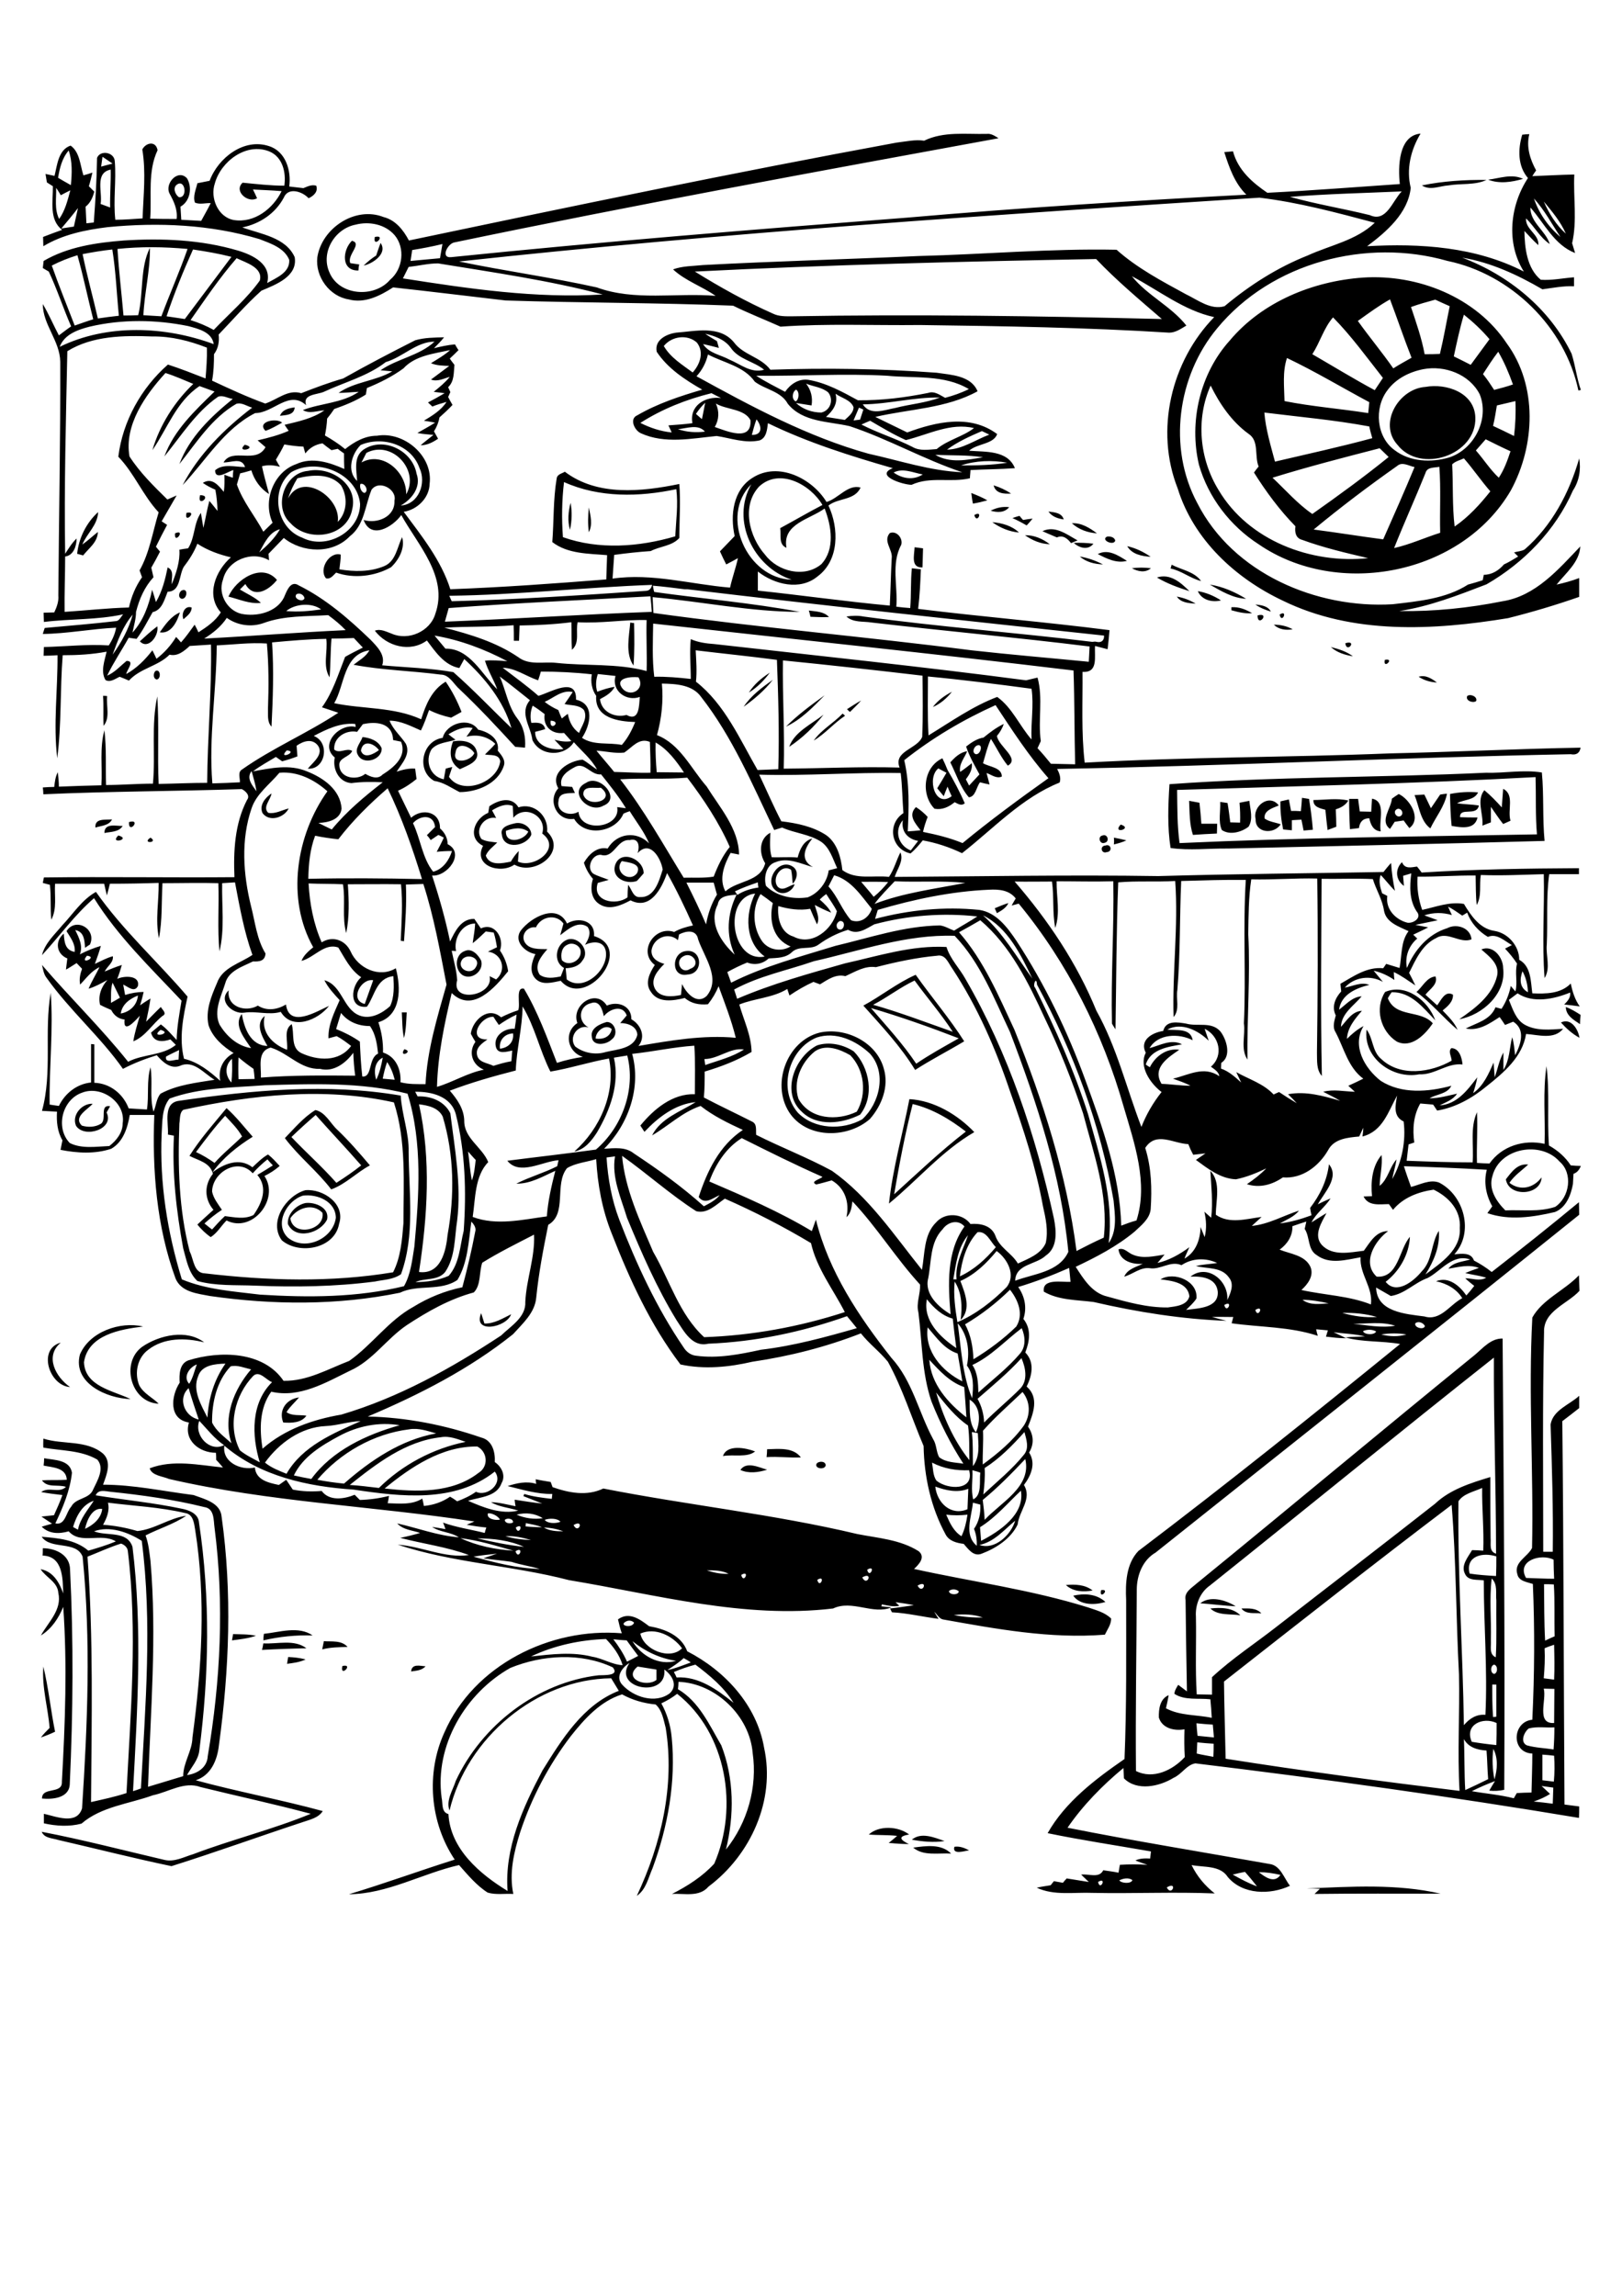<?xml version="1.0" encoding="utf-8"?>
<!-- Generator: Adobe Illustrator 21.0.2, SVG Export Plug-In . SVG Version: 6.00 Build 0)  -->
<svg version="1.2" baseProfile="tiny" id="Layer_1" xmlns="http://www.w3.org/2000/svg" xmlns:xlink="http://www.w3.org/1999/xlink"
	 x="0px" y="0px" viewBox="0 0 595 842" overflow="auto" xml:space="preserve">
<g>
	<path d="M479.2,692.6c16.4-0.7,33.2-1.8,49.3,1.9c-15.4,0-30.9-0.1-46.3,0.1c0.5-0.5,1.5-1.4,2-1.9
		C482.5,692.6,480.9,692.6,479.2,692.6 M350.1,677.3c1.9-0.3,3.7,0.4,5.4,1.3C353.9,678.8,349.2,680.4,350.1,677.3 M335,677.6
		c4.6-0.6,10.3-1.5,13.9,2.2C344.3,679.5,338.7,680.8,335,677.6 M334.5,674.7c3.4-2.9,8.3-0.8,12,0.5
		C342.4,675.8,338.4,675.4,334.5,674.7 M318.7,672.8c3.7-3.4,10.8-3.1,14.8,0c-4.5,0.7-3,2.1-0.1,3.5c-2.5,0-5-0.2-7.4-0.4
		c1.1-0.9,2.1-1.7,3.1-2.6C325.7,672.9,322.2,673.1,318.7,672.8 M15.9,611.2c1.9,7.8,2.7,16,4.3,23.9c-1.7,0.8-3.4,1.5-5.2,2.1
		c1-1.3,2.1-2.4,3.2-3.5C17.6,626.2,15.3,618.8,15.9,611.2 M150.8,613c0.3-3,3.3-2,5.3-1.9C154.7,612.7,152.6,612.7,150.8,613
		 M125.6,611C130,610,124.6,615.5,125.6,611 M105.7,607.7c2.1,0.1,4.3,0.3,6.4,0.9c-2.1,1-4.5,1.3-6.8,1.6
		C105.4,609.6,105.6,608.4,105.7,607.7 M96.6,602.7c5.2,0.3,11.4-1.6,15.8,1.8c-5.4,0.1-10.8,0.3-16.3,0.6
		C96.3,604.5,96.5,603.3,96.6,602.7 M118.8,601.9c2.9,0.2,6.5-0.4,8.7,2.1c-3.1,0.1-6.2,0.1-9.3,0.9
		C118.4,603.9,118.6,602.9,118.8,601.9 M85.1,601.6c0.1-0.6,0.3-1.7,0.4-2.3c2.8,0.1,5.7,0,8.4,0.6
		C91.1,600.9,88.1,601.2,85.1,601.6 M96.8,599.2c5.8-0.6,12.7-3,17.9,0.6c-6.1-0.2-12.1,0.4-18.1,1.8
		C96.6,601,96.7,599.8,96.8,599.2 M248.9,616.8c0,0.9-0.1,1.8-0.2,2.7c7.8,4.6,11.5,13.1,15.9,20.6c4.7,12.1,4.8,25.6,1.7,38.2
		c7.9-9.8,11.6-22.9,9.8-35.4C275,629.3,262.5,617.3,248.9,616.8 M247.2,613.2c0.3,0.5,0.8,1.5,1,2c8.1-0.5,14.9,4.5,20.9,9.3
		c-3.5-5.7-8.7-10-14-14C252.4,611.2,249.8,612.1,247.2,613.2 M233.9,611.2c-5.5,4.5,3.2,7.8,6.9,4.9c0-1.3,0-2.6,0-3.8
		C238.5,611.9,236.2,611.6,233.9,611.2 M228.2,617.8c4.1,4.6,12.2,7.2,17.5,3.2c3.1-2.9,0.8-6.7-2-8.7c1.1,10.8-19.3,7.1-12.8-2.4
		C228.2,611.5,225.7,615,228.2,617.8 M250.8,608.1c-1.8,1.7-3.9,3-6,4.4c3-0.6,5.8-1.8,8.6-2.8C252.6,609.1,251.7,608.6,250.8,608.1
		 M187.2,611.7c-16.5,9.3-27.8,28.5-25.2,47.6c0.5,2.1-0.2,5.3,2.5,6c0.7,12.8,11.5,22,21.7,28.2c-1.2-15.7,5.6-30.6,12.8-44.2
		c7.1-11.4,14.9-24.1,28-29.2c-0.9-1.5-1.9-3.1-2.8-4.6c-27.5,0.3-53,22-59.3,48.5c-1.4-3.7,1.2-7.4,2.3-10.9
		c9.5-20.4,29.9-36.1,52.4-38.7c1.9-0.1,7.8,0.3,5.2-2.9C213.1,606,199,606.9,187.2,611.7 M232,601.9c3.2,5.3,9.7,9.1,16,7.2
		C242,608.2,236.6,605.6,232,601.9 M225,601.2c1.9,2.5,3.7,5.2,5,8.2c1.4-0.7,2.8-1.4,4.1-2.1c-1.4-1.9-2.8-3.7-4.2-5.7
		C228.2,601.5,226.6,601.4,225,601.2 M194.8,607.5c7.5-0.8,15.1-1.8,22.5,0.1c3.8,0.6,7.2,2.9,11.1,3.1c-1.1-3.7-3.4-6.8-6.1-9.6
		C213,601.4,203.4,603.4,194.8,607.5 M234.9,599.1c1.2,6,10.9,9.9,15.3,5.4C246.8,599.9,240.4,596.7,234.9,599.1 M230,594.5
		c-3.7,1.6,1.9,2.9,2.6,0.6C231.9,594.4,231,594.2,230,594.5 M226.7,593.9c4.1-3,8.1,0,11.4,2.5c5.7,1,11.8,3.3,14,9.2
		c13.8,7.1,25.5,19.7,28.2,35.4c4.2,19.2-4.9,39.3-20.4,50.9c-3.4,4-8.9,2.4-13.4,2.7c5.7-2.9,11.2-6.4,15.5-11.1
		c9-20.6,4.6-47.9-13.6-62.3c-1.8,1.4-3.7,2.5-5.8,3.5c2.1,3.8,3.4,8.1,3.8,12.5c1.6,16.2-1.4,32.7-7,47.9
		c-1.6,3.6-2.4,7.9-5.8,10.2c9-19.1,14-40.6,10.6-61.6c-0.8-3-1.3-6.5-3.7-8.6c-4.3-0.4-8.5-1.6-12.3-3.7c-8,2.5-13.8,9-18.8,15.3
		c-8.1,10.6-14.4,22.6-18.6,35.3c-2.3,7.3-4.1,15-2.5,22.6c-3.1-0.2-6.4,0.4-9.4-0.5c-4.1-2.6-7.3-6.5-10.5-10.1
		c-13.6,3.1-26.3,10.6-40.4,10.7c13-3.9,25.8-8.6,38.8-12.7c-9.1-13.6-10.6-31.7-3.8-46.6c10.8-24.7,38.8-38.6,65.1-36.4
		C227.5,597.4,227.1,595.6,226.7,593.9 M455.4,589.9c2.5,0,5.4-0.3,7.3,1.8C460.3,591.4,457.1,592.2,455.4,589.9 M444,589.9
		c3.7-0.4,8.1-0.4,11,2.5C451.3,591.8,446.8,592.6,444,589.9 M440.3,588c3.6-2.9,9.4-1.2,13,1.1C449,588.9,444.7,588.3,440.3,588
		 M393.7,585.2c4.1-0.9,8.5-0.7,11.8,2.3C401.7,588.7,396.2,588.8,393.7,585.2 M403.9,583.2C407.6,582.5,403,587.1,403.9,583.2
		 M391,581.3c3.4-0.3,7-0.2,9.8,2C397.5,583.9,393.7,583.8,391,581.3 M15.7,567.8c4.8,0,10,2.5,10,7.9c1.3,26.1,1.1,52.4-0.1,78.5
		c-0.1,5.2-6.2,5.8-10.2,5.4c0-4.5,7.6-1.4,7.3-6.2c1.2-21.3,2-42.8,0.5-64.1c-1.7,4.2-4.3,8.1-8.2,10.5c2.7-4.9,7.8-9.4,6.4-15.6
		c-0.3-4.1-4.5-5.6-6.5-8.7c4.6,0.8,6.9,4.9,8.3,8.9c-0.2-5.6-0.1-13.7-7.6-13.9C15.7,569.9,15.7,568.5,15.7,567.8 M271.6,539.1
		c2.2-3.3,6.9-0.9,9.8-0.1C278.3,540,274.6,540.5,271.6,539.1 M299.6,536.7c0.9-0.9,3.1-0.9,3.3,0.6
		C302.8,539.2,298.5,538.7,299.6,536.7 M281.4,531.5c4.3-0.1,9.5-0.8,12.4,3c-4.2,0.2-8.4-0.4-12.6-0.1
		C281.3,533.7,281.4,532.2,281.4,531.5 M265.2,534c1.5-4.4,8.4-3,11.8-1.7C274.1,534.7,269,533.3,265.2,534 M32.1,570.9
		c2.2,29.9,1.5,60,1.3,90c4.4-1,8.7-1.9,13-3.3c1.5-29.5,4.1-59.2,0.5-88.7c-0.1-1.4-1.3-2.4-2.5-2.8
		C40.2,567.4,36.2,569.3,32.1,570.9 M34.5,561.6c4.7,1.9,12.1-0.4,14.1,5.7c3.7,29.8,1.8,59.8,0.2,89.6c0.7-0.2,2.2-0.7,2.9-1
		c1.6-30.2,4.2-60.7,0.3-90.8C47,561.9,40.2,559.5,34.5,561.6 M31.2,560.7c3-1.4,5.9-3.8,6.3-7.3C33.8,552.8,31.8,557.7,31.2,560.7
		 M39.6,551.1c0.7,2.9-0.4,5.6-1.8,8.1c4.3,0.3,8.5,1.1,12.6,2.3c6.3-0.6,11.7-4.8,17.9-5.6c-4.6,3.1-10,4.7-14.9,7.2
		c1.1,3,1.4,6.2,1.8,9.4c2.4,27.6,0,55.3-0.9,82.8c4.3-1.3,8.6-2.6,12.9-3.9c0-5,3.3-9.2,3.4-14.2c3.4-25.2,5-50.9,1-76.1
		c-0.4-2.4-0.7-5.8-3.7-6.2C58.6,552.7,49,552.3,39.6,551.1 M26.8,560c0.4,0.3,1.3,0.7,1.8,1c0.8-4.1,3.6-7.2,5.8-10.6
		C30.1,551.8,28,556.1,26.8,560 M35.1,548.4c10.5,1.7,21.1,2.7,31.5,4.9c2.7,0.5,6.2,1.8,6.4,5.1c4.2,27.7,3.7,55.9,0.1,83.7
		c-0.4,3.4-2.9,6-4.5,8.9c3.8-0.5,7.4-2.8,7.6-6.9c4.7-27.6,6.1-55.9,2.5-83.8c-0.4-2.8,0-7.1-3.8-7.6c-11.3-2.8-22.9-4.4-34.4-5.6
		C38.6,546.9,36.1,546.1,35.1,548.4 M15.9,527.6c7.2,2.3,15.8,0.4,21.9,5.5c3.3,3.1,1.3,7.8,0,11.4c11.2,0,22.1,2.4,33.2,3.8
		c4,1.5,9.9,2.8,10.3,8c3.9,27.8,2.8,56.1-1,83.8c-0.6,5.4-2.9,11-8.5,12.8c15.4,4.2,31.2,7.1,46.6,11.3c-1.6,2.5-4.6,3.1-7.2,4
		c-16.1,5.3-32.1,11.1-48.3,16.2c-13.9-2.9-27.6-6.4-41.5-9.6c-2.2-0.7-5.1-0.6-6.1-3c15.1,2.9,30,6.8,45,10.3
		c3.7,0.9,7.2-1.1,10.6-2.1c14.2-5.4,29-9,43.1-14.8c-13.4-3.6-27-6.5-40.4-9.8c-6-2.2-11.7,1.8-17.5,3c-8.8,3.2-18.9,4.1-26.2,10.4
		c-4.5,1.2-9.3,0.9-13.8-0.1c0-1.2,0-2.3,0-3.5c4.5,1,12.1,4.2,14-2c2-30.7,3.3-61.6,0.2-92.3c-2.3-6-11.7-2.4-15-7.3
		c5.9,0.5,12.3,1,17.1,5.1c3.4-1,6.8-2,10.1-3.4c-5.4-3.3-12.9,1.3-17.3-3.7c-3.5,1-7.2,1-9.9-1.7c0.9-0.3,2.8-0.8,3.8-1.1
		c-1.3-0.9-2.6-1.7-3.9-2.6c1.5-0.2,3.1-0.3,4.6-0.5c1.1-2.4,2.2-4.9,3.1-7.4c-2.6-0.3-5.2-0.6-7.8-1.1c2.8-2.1,6.6,0.6,9.1-1.9
		c-2.9-1-6.8,0.5-8.8-2.4c3-0.2,6.1,0,9.1-0.2c-0.2-4.5-5.2-4.5-8.5-5.2c0.1-0.9,0.2-1.8,0.2-2.7c3.7,0.7,9.4,0.5,10.2,5.3
		c-0.7,6.6-3.3,12.7-6.1,18.6c3.7,0.8,3.9-4.1,5.8-6.1c1.7-3.4,6.7-2.7,8.1-6.4c1.5-3.2,4.3-7.6,1.5-10.9c-6-3.5-13.2-3.2-19.8-4.4
		C15.8,529.7,15.9,528.7,15.9,527.6 M103.9,521.7c-1.8-4.5,1.1-8.6,5.8-9.2c-1.5,1.8-3.4,3.4-4.6,5.4c2.1,1.5,4.9,0.9,7.3,1.3
		C110.5,521.9,106.9,521.9,103.9,521.7 M25.7,508.7c-7.7-0.5-12-14-3.4-16.3C16.3,497.4,20.4,505,25.7,508.7 M52.2,493.9
		c6.3-4.3,16.3-6.5,22.7-1.6c-6.8-1.7-14.7-1.8-20.5,2.7c-4,2.9-5.2,8.6-3.3,13.1c1.6,3,4.8,4.4,7.1,6.7
		C48,514.4,44.1,499.7,52.2,493.9 M29.3,496.8c3.5-8.4,14.8-12.3,23.2-10.3c-8.3,1-20.2,3-21.7,13.1c0.4,8.9,10.7,10.4,17.1,13.5
		C39.3,512.9,26.6,507.3,29.3,496.8 M187.5,482c-1.7,4.9-14.2,7.3-11-0.4c0.3,1,0.9,2.9,1.2,3.8C181.3,485.5,184.4,483.5,187.5,482
		 M106.5,446.8c1,7,12.8,4.4,11.8-2C114.8,441.1,109.1,442.9,106.5,446.8 M112.1,441.2c3.5-0.4,8.8,1.7,7.9,6
		c-2.4,5.1-11.6,7.7-14.4,1.7C105.3,445.3,108.6,441.9,112.1,441.2 M111.1,438.5c-5.9,1.8-10.6,10.3-5.6,15.3
		c6.2,5.3,16.7,0.6,17.7-7.2C123.1,440.6,116.4,437.8,111.1,438.5 M112,436.5c6.5-0.6,14.8,5,12.4,12.3c-1.6,9.2-14.6,11.5-21,6.1
		C98.4,448.2,104.9,438.5,112,436.5 M552.4,432.5c2.1-2.7,4.3-5.9,8.2-5.4c-2.4,2.2-5.1,4-6.9,6.7c4,3.1,8.9,1.9,11.8-2
		C565.2,438.6,553.4,439.1,552.4,432.5 M115.8,408.9c-3,2.6-6,5.3-8.9,8.1c5.4,5.7,11.3,10.9,16.5,16.8c3.1-2,6.2-4.1,9.1-6.4
		C127,421.1,121.3,415.1,115.8,408.9 M104.5,417.4c3.5-3.6,6.8-7.6,11.2-10.3c3.7,0.8,5.4,4.8,8,7.2c4.3,4.1,8.2,8.6,12,13.1
		c-4.9,2.6-8.9,6.9-14.2,8.8C116.4,429.5,109.6,424.2,104.5,417.4 M92.7,430.3c-5.3-6-14.8-0.4-14.9,6.7c0.5,2.5,2.2,4.6,3.6,6.7
		c-2.3,1.5-4.4,3.2-6.4,5c0.9,0.7,1.8,1.5,2.8,2.2c1.5-1.6,3-3.4,4.7-4.9c3.5,0.4,7.1,1.3,10.5-0.4c3.1-4.4,5.4-10,1.4-14.7
		c1.9-1.1,3.8-2.3,5.7-3.5c-0.5-0.5-1.5-1.6-2-2.2C96.1,426.8,94.3,428.5,92.7,430.3 M71.9,422.5c2.4,1.1,4.7,2.5,6.8,4
		c3.1-3.5,6.8-6.4,10.1-9.7c-1.6-2.9-4-5.2-6.2-7.6C78.7,413.4,75.3,418,71.9,422.5 M83.1,406.4c3.6,3.2,6.5,7,9.6,10.5
		c-5.6,3.5-10.9,7.7-14.8,13.1c4.2-3.2,10-5.6,14.7-1.9c1.8-1.7,3.6-3.5,5.7-4.7c1.6,1.2,2.9,2.7,4.3,4.2c-1.7,1.5-3.6,2.7-5.6,3.7
		c5.7,8.4-4.4,21.1-13.9,16.3c-2,2-3.4,4.6-5.8,6.1c-1.9-1.3-3.5-2.9-4.9-4.6c1.9-1.8,3.9-3.6,5.9-5.4c-3.4-4-3.4-9.2-0.2-13.2
		c-1-4.2-5.4-4.9-8.6-6.6C73.5,417.6,78.4,412.1,83.1,406.4 M27.9,412.9c-1.7-3.9,2.1-8.3,6.1-8.1c-1.9,2.2-7.2,4.8-4,8
		c2.2,0.7,4.9,0.6,6.9-0.6c2.5-1.4-0.6-7.2,3.5-6.5c-0.3,0.6-1,1.7-1.3,2.3C42.1,414.1,31,417.6,27.9,412.9 M334.8,404.9
		c-2.8,10.9-4.9,22-6.8,33.1c8.6-7.8,17.1-15.9,26.3-23C348.5,410.5,342,406.6,334.8,404.9 M333.6,403.1c9,0.5,17.7,5.7,23.8,12.1
		c-11.9,6.9-20.8,17.6-31.3,26.2C327.5,428.5,331.1,415.9,333.6,403.1 M67.3,407c-1.5,1-1.2,3.3-1.5,5c-0.6,15.7-0.2,31.7,3.8,47
		c1.5,2.9,1.4,7.9,5.6,8c22.9,2.7,46.2,3.4,69-0.4c2.8-5.5,3.3-11.9,3.8-18c0-14.8,1.1-30-3.5-44.3C119,398.6,92.5,401.5,67.3,407
		 M65.8,403.7c26.8-3.9,54.3-6.5,81.2-1.9c0.4,7,3.1,13.7,2.9,20.7c0.1,14.9,2.4,30.5-2.8,44.8c-2.8,2-6.3,2-9.6,2.7
		c-14.6,1.9-29.3,2.1-44,1.5c-7-0.3-14.2,0.2-21.1-1.7c-3.3-3.1-4-7.8-5.2-12c-2.5-13.6-4.1-27.4-3.4-41.3c-0.5-0.1-1.6-0.3-2.2-0.4
		C61.9,411.9,59.6,404.4,65.8,403.7 M148.3,384.8C152,385.6,146.1,388.2,148.3,384.8 M298.9,385.6c-5,4-8.1,11.1-6,17.4
		c4.2,7.6,14.2,8.2,21.4,4.7c3.8-6.5,2.8-15.4-2.4-20.7C308.1,384.8,302.9,382.8,298.9,385.6 M299.7,383.4c4.5-1.5,9.7-0.3,13.5,2.2
		c5.8,5.9,7.7,16.4,2.3,23.2c-6.5,3.3-15.8,4.5-21.4-1.1C286.4,400.7,291.5,387.6,299.7,383.4 M501.3,377.6c2.5,3.3,2,8,5.4,10.8
		c7,6.6,18.1,5,25.8,0.6c0-1.5-1.4-3.4-0.1-4.6c2.9,0,3.9,3.6,4.1,6c-5.6-0.7-10.2,3.9-15.9,3.6C511,395.9,500,388.1,501.3,377.6
		 M299.6,380.5c-10.4,4.2-14.3,19.1-6.9,27.6c6,6.1,16.3,6.5,23.6,2.4c6.4-5.9,9.1-17.1,2.8-24.1C314,381.6,306.6,378.2,299.6,380.5
		 M300.7,378.7c9.5-2.1,20.9,3.5,23.5,13.2c2,6.6-0.8,13.6-5.1,18.5c-8,7-22.3,7.3-29-1.6C282.5,398.5,288.3,381.8,300.7,378.7
		 M572.6,375c3.7-1.8,6.3,2.4,6.8,5.6C576.8,379.2,574.6,377.2,572.6,375 M218.5,380.9c2.7,0.4,5.4-0.6,5.9-3.5
		C222.1,375.3,218.5,378.2,218.5,380.9 M222.6,374.8c3,0,4.4,4.6,1.8,6.4c-1.9,2-7.1,2.7-7.3-1C216.5,377.1,220.1,375.5,222.6,374.8
		 M147.4,371.3c0.5,0,1.4,0,1.8,0c-0.2,3.1-0.2,6.3-1,9.4C147.5,377.6,147.6,374.5,147.4,371.3 M574.4,369.3
		c1.9,0.7,3.7,1.8,5.4,2.9c-0.1,0.8-0.2,2.5-0.2,3.4C577.2,374,574.4,372.4,574.4,369.3 M89.5,371.4c-4.2,0.6-9.7-4.4-5.6-8.2
		c-0.8,6.1,6.2,8.2,10.7,5.6c3.3,2.1,7.1,1.5,10.3-0.4c1.2,8.8,11.1,2.6,15.8,0.5c-4,5.2-13.5,9.2-17.7,2.2
		C98.6,372.4,94.1,370.7,89.5,371.4 M508.1,363.8c7.7-3.3,15.9,3.3,18.4,10.4c-4.4-4.6-8.9-10.5-16-10.3c-0.4,0.5-1.1,1.6-1.4,2.2
		c2.9,7.3,12,4.1,16.5,9.2c-2.8,4.1-7.8,9.3-13.2,6.7C506.4,378.2,504.2,369.8,508.1,363.8 M519.6,363.8c2.3-1.9,3.7-5.4,7-5.7
		c1,2.9-2.2,4.7-3.7,6.7c1.4,1.3,2.9,2.6,4.3,3.9c1.4-1.8,2.9-5.6,5.8-3.9c0.1,2.6-2,4.3-3.8,5.8c2.1,2.2,4.3,4.3,5.5,7.1
		C529.5,373.3,525.1,367.9,519.6,363.8 M319.5,369.7c5.7,6.6,11.7,13.1,16.6,20.4c5-3.4,10.3-6.3,15.6-9.3
		C341.1,376.7,330.4,372.9,319.5,369.7 M320.3,368.5c9.9,2.8,19.5,6.5,29.2,9.9c-4.3-6.6-9.4-12.5-14-18.8
		C330.2,362.1,325.5,365.8,320.3,368.5 M316.7,368.8c6.5-3.5,12.4-8.3,19.2-11.3c5.8,8.2,12.4,15.9,17.8,24.4
		c-6,3.6-12.1,6.7-18,10.5C330.4,383.7,323.4,376.3,316.7,368.8 M250.7,350.7c-3.4,1.7-0.8,6.9,2.5,4.6
		C257.4,353.9,254,348.8,250.7,350.7 M251.6,348.8c6.1-0.9,6.6,8.4,0.6,8.6C246.1,358.7,246.2,349.4,251.6,348.8 M169.7,351.7
		c-2.7,3.5,3.1,6.4,4.9,2.9C176.5,351.6,171.9,349.5,169.7,351.7 M170.7,348.7c2.5-1,4.8,1.6,5.8,3.6c1.1,3.7-3.3,7.2-6.7,5.4
		C166.6,355.7,166.8,349.9,170.7,348.7 M543.4,348.2c4.3-1.8,8,2.9,8,6.9c1.2,9.3-7.6,17.2-16.1,18.7c5.8-4,12.2-8.7,13.9-16
		C550.1,353.5,546.2,350.7,543.4,348.2 M44.3,371.7c3.4-0.6,6-3.1,6.3-6.6C47.6,366.3,44.8,368.3,44.3,371.7 M40.7,367.8
		c1.1-0.6,2.2-1.2,3.3-1.9c-0.9-1.8-1.8-3.7-2.7-5.5C40.5,362.8,40.8,365.3,40.7,367.8 M31.9,350.5C28.8,354.2,36.2,351,31.9,350.5
		 M24.4,341.5c3.3-5.3,11.2-0.8,8.6,4.9c-0.5,0.3-1.4,0.9-1.8,1.2c-0.2-2.7-0.3-5.9-3.6-6.5c1.4,2.8,2.9,5.8,1.7,8.9
		c2.5-1.3,5-2.3,7.7-3.1c-0.6,2.2-1.4,4.4-2.2,6.6c2.2-1,4.3-2.2,6.6-2.8c0.3,2.3-2.1,3.7-3,5.6c2.1-0.9,4.1-1.7,6.3-2.4
		c-0.5,1.7-1,3.4-1.7,5.1c2.5-1.2,8.4-1.4,7.6,2.6c-1.3,2.6-3.7,0.2-5.4-0.5c0.2,1.3,0.5,2.5,0.7,3.8c2.2-0.7,4.5-1.1,6.8-1.1
		c-0.4,1.7-0.8,3.3-1.3,4.9c1.2-0.9,2.5-1.7,3.8-2.5c-0.4,2.9-1,5.7-1.6,8.5c1.8-1.8,3.6-3.7,5.4-5.4c0.6,1.1,2.4,2.4,0.6,3.3
		c-3.7,2.9-6.2,7.5-10.7,9.3c0.5-3.2,1.5-6.3,2.4-9.4c-1.8,2-6.2,6.9-5.6,1.4c-2.2-0.2-3.9-1.5-4.9-3.5c-1.4-0.6-2.8-1.2-4.1-1.9
		c-0.8-3.4,0.5-6.6,2.7-9.1c-2.2,1.2-4.5,2.5-6.9,3.2c1.1-2.7,2.7-5.2,4-7.9c-3,1.4-4.9,4.1-7.1,6.4c-0.4-2,0-3.9,0.7-5.8
		c-0.7-0.7-1.3-1.4-2-2.1c-1.3,0.8-2.6,1.7-3.9,2.4c0.2-1.4,0.3-2.8,0.5-4.1c-4-1.6-4.7-6.3-1.3-9.1c0.2,2.9,0.4,6.1,4,6.7
		C27.7,346.1,25.8,343.8,24.4,341.5 M208.1,346.5c-2.1,0.9-2.5,3.6-2,5.6c2.2,2.5,6.8,0.5,6.9-2.7
		C213.3,346.9,210.1,345.3,208.1,346.5 M196.6,340.1c-2.9-0.5-5.6,2.5-4.2,5.3c1.6,3,5.5,2.6,8.4,2.7c-2.2,2.5-5.1,6-2.8,9.4
		c2.3,1.6,5.2,1.1,7.7,0.6c0.4-1,0.8-2.1,1.2-3.1c-4.2-2.4-3-8.8,1.2-10.4c4.1-1.4,8.5,4.1,5.6,7.6c-1.3,2.2-3.8,2.8-6.2,2.9
		c0.1,1.3,0.3,2.7,0.4,4.1c6.3,4.9,15.6-3.8,14.3-10.5c-0.8-3.8-4.8-3.5-7.6-2.2c1.2-1.9,2.5-4.5,0.9-6.6c-3.5-2.4-7.3,1-10,3.1
		c0.4-1.4,0.8-2.8,1.2-4.3C204,335,198.4,336.1,196.6,340.1 M191.1,341.2c3.7-4.8,13.3-10.1,16.9-2.5c4.1-2.5,10.4-1.2,9.9,4.6
		c15.1,4.7-3.1,27.1-12.2,16.4c-3.1,0.6-6.8,1.8-9.3-0.8c-2.4-2.6-1.3-6.2,0-9C192.7,349.3,188.2,345.2,191.1,341.2 M364.9,333.1
		c1.7-0.7,3.3-1.4,5-1.9c-0.8,1.8-2.6,2.8-4.2,3.7C365.5,334.4,365.1,333.5,364.9,333.1 M284.6,326.6c-4.5-3.4,1-11.9,6-8.9
		c2.5,1.4,1.9,4.6,0.2,6.4c-0.2-1.7-0.2-3.4-0.6-5.1c-3.6-2.4-7.2,3.1-5,6.1c1.9,2.1,4.2-0.4,6.3-0.8
		C290.6,327.1,287,328.7,284.6,326.6 M228.1,315.8c-3.1,3.8,2.8,8.2,5.6,4.4C235.5,316.6,230.4,316.3,228.1,315.8 M225.7,317.1
		c2.1-5.7,10.5-2,10.4,3.2c-0.8,0.9-1.6,1.9-2.5,2.8C229.6,324.5,224.1,321.9,225.7,317.1 M405.5,310.1c2.1-0.8,2.7,2.3,0.5,2.4
		C404,313.3,403.3,310.2,405.5,310.1 M408.6,307.2c1.6,0.3,3.1,0.6,4.6,1c-1.5,0.7-3,1.1-4.6,1.5C408.7,309,408.7,307.8,408.6,307.2
		 M55.2,307.2C58.4,309.2,51.7,309.5,55.2,307.2 M404.5,306.4c1.8-0.7,2.7,2.3,0.7,2.7C403.4,309.8,402.5,306.7,404.5,306.4
		 M43.4,306.4C48.4,307.8,39.9,309.8,43.4,306.4 M38.3,305.5c0-3.8,4.3-2.5,6.7-2.6C43.6,305.2,40.7,305,38.3,305.5 M411.1,302.4
		C415.9,303.9,407.7,306.1,411.1,302.4 M185.6,304.7c-0.4,5.1,6.6,3.7,8.2,0.3C191.3,303.2,188.4,303.7,185.6,304.7 M189.1,301.9
		c2.6-0.5,5.8,1.4,5.8,4.2c-1.7,4.3-10.2,5.7-10.8,0C183.3,303.2,186.9,302.4,189.1,301.9 M47.3,301.5
		C52.1,300.1,47.1,306.3,47.3,301.5 M35,303.5c-0.3-3.6,3.8-2.7,6.1-3C40,302.8,37.2,302.8,35,303.5 M460.6,300.4
		c-1.2-4.8,5.1-9.5,8.5-5c-2.1,0.9-5.6,1.8-5.2,4.8c1.7,1.2,3.9,1.4,5.9,2.1C467.4,306.1,460.4,305.6,460.6,300.4 M454.7,294.4
		c1.2-0.2,2.4-0.5,3.6-0.7c0.3,3.1,1.5,6.7-0.3,9.5c-2.6,2-6.9,3.2-9.8,1.2c-1.4-3.2-0.4-6.9-0.6-10.3c0.7,0.1,2,0.3,2.7,0.4
		c0.4,2.3,0.7,4.7,1,7.1c1.2,0,2.4,0.1,3.6,0.1C455,299.2,454.9,296.8,454.7,294.4 M436.2,293.7c1.3,0.2,2.5,0.5,3.8,0.7
		c0.3,2.5,0.5,5.1,0.7,7.7c1.9,0,3.8,0,5.8,0c0,1.2-0.1,2.4-0.1,3.6c-2.9,0.1-5.9,0.3-8.8,0.5C436.3,302.2,436.4,297.9,436.2,293.7
		 M180.5,297.2c0.5,0.9,1,1.8,1.5,2.8c-4.2-0.9-8,4.1-5.4,7.7c1.8,1,3.8,1,5.8,1.3c-1.5,1.5-3.4,2.8-4.2,4.8
		c1.4,3.9,6.1,2.8,9.2,2.2c0.8-1.4,1.8-2.8,2.9-3.9c-0.1,1.3-0.2,2.6-0.3,3.9c6.1,2.7,16.2-5,8.9-10.3c1.9-6.3-6.3-10.8-10.6-5.8
		c-0.1-1.4-0.1-2.8-0.2-4.3C185.5,294.5,182.8,295.8,180.5,297.2 M179.5,295.7c3.3-2.3,8.2-3.8,10.7,0.4c5.7-1.9,11.1,3.2,10.5,8.9
		c7.6,7.4-4.6,16.4-12,12.1c-5.1,3.6-15.3,0.5-11.5-6.9c-5.9-2.9-3.2-10,1.9-12.1C179.2,297.6,179.4,296.3,179.5,295.7 M494.9,293
		c1.1,0,2.2,0,3.3,0c0.2,1.5,0.4,3.1,0.6,4.6c1.4,0,2.8,0.1,4.2,0.1c0.1-1.6,0.2-3.2,0.3-4.8c5.3,1,2.4,8.1,3.2,12
		c-2.7-0.2-3.7-2.4-4.2-4.8c-2.3,0-3.5,1.3-3.8,3.6c-1.1,0.1-2.2,0.3-3.3,0.4C495,300.3,494.9,296.6,494.9,293 M481.8,293.4
		c4.3,0,8.6-0.8,12.8,0.2c-1,1.7-2.8,2.7-4.6,3.2c0.1,2.1,0.2,4.2,0.2,6.4c-1.1,0.4-2.2,0.8-3.2,1.2c-0.3-2.5-0.6-4.9-0.8-7.4
		C484.2,296.4,481.7,296,481.8,293.4 M477.6,292.6c0.7,0.1,1.9,0.3,2.6,0.4c0.6,3.7,1.1,7.5,1.4,11.3c-0.9,0.1-2.5,0.2-3.4,0.3
		c-0.3-1.3-0.5-2.7-0.8-4c-1.2,0.1-2.4,0.1-3.5,0.2c0,1.2,0,2.5,0,3.7c-0.8-0.1-2.4-0.2-3.2-0.3c-0.7-3.4-1.1-6.8-1-10.3
		c0.8-0.2,2.3-0.5,3.1-0.7c0.3,1.4,0.5,2.8,0.8,4.2c1.2,0,2.4,0,3.6,0.1C477.4,295.8,477.5,294.2,477.6,292.6 M512.2,296.9
		c-1.4,1,0.3,3.3,1.7,2.3C515.3,298.1,513.6,295.8,512.2,296.9 M510.6,292.9c0.8-0.6,1.7-1.2,2.5-1.7c4.1,1.9,8.5,9.1,3.9,12.5
		c-0.7-0.9-1.4-1.8-2.1-2.8c-1.1,0.2-2.2,0.3-3.3,0.5c-0.4,0.7-1.3,2-1.7,2.6C506,301.1,510.3,296.5,510.6,292.9 M96.3,298.2
		c-1.3-2.9,1-5.7,3.3-7.2c-0.3,2.3-3.4,5-1.2,7.1c2.6,0.5,5-1,7.5-1.6C104.2,299.9,98.8,301.6,96.3,298.2 M531.9,291.2
		c3.4-0.7,6.8-0.9,10.3-0.6c-1.4,3-5.1,2.5-7.7,4c2.7,0.4,5.4,0.4,8,0.8c-0.8,4.2-7.1,0.4-6.9,4.3c2.1,0.1,4.3,0.1,6.4,0.1
		c-1,4.6-6,3.7-9.5,3.1C532.1,299,532,295.1,531.9,291.2 M528.3,291.4c0.6-0.1,1.9-0.3,2.5-0.3c-0.9,4.7-4.1,8.5-6.1,12.7
		c-3.7-2.7-4.1-8.1-5.8-12.2c1.2-0.1,2.4-0.1,3.6-0.2c0.8,1.7,1.6,3.3,2.4,5C526,294.7,527.2,293.1,528.3,291.4 M551.4,289.3
		c4.3,2.1,1.5,7.8,2.7,11.7c-0.9,0.4-1.8,0.8-2.7,1.2c-1.6-2-3-4.2-4.5-6.3c0,1.9,0,3.8,0,5.7c-1.1,0.4-2.1,0.8-3.1,1.2
		c0.4-4.3-2.3-9.3,0.7-13c2.3,1.9,4.4,4.1,6.4,6.3C551.1,293.8,551.2,291.6,551.4,289.3 M214,291.5c1.8,5.1,12.4,2,6.4-2.6
		C218.2,289.2,213.7,287.9,214,291.5 M215,287.1c4.8-3.4,13.2,5.8,6.3,8.4C216,298.6,208.1,290.3,215,287.1 M431.8,289.7
		c0.1,6.5,0,13,0.9,19.5c43.7-2,87.4-2.4,131.1-3.2c-0.6-7-0.3-14-0.5-21C519.5,287.4,475.7,288.3,431.8,289.7 M545,283.4
		c6.9,0.2,13.8-1.2,20.6-0.1c0.8,8.3,0.2,16.8,1,25.1c-38.7,1.1-77.5,1.9-116.2,2.8c-7-0.1-14,0.8-21-0.2
		c-1.2-7.7-0.9-15.6-0.4-23.4C467.6,284.8,506.4,285.2,545,283.4 M349.1,292c-0.4-0.9-1.2-2.6-1.5-3.5c-0.4,0.9-1.1,2.6-1.4,3.5
		c-0.8-1-1.6-1.9-2.4-2.9c1.2-1.9,2.3-3.8,3.4-5.7c-0.8-0.4-2.3-1.2-3-1.6C339.9,285.3,343,296.6,349.1,292 M342.8,296.6
		c-5.1-5.2-4.1-15.3,2.9-18.5c0.7,1.4,1.3,2.8,1.9,4.3c2.3,3.9,4.5,8,6.3,12.2c-1.2,1.1-2.5,0.2-3.7-0.4
		C348,296,345.6,297.1,342.8,296.6 M167.1,276c-1.3,4.6,5.7,3.2,6.9,0.2C172.5,273.7,167.6,271.8,167.1,276 M166.2,271.9
		c3.3-0.6,7.7-0.1,8.7,3.7c1.2,3.8-3.6,5.2-6.2,6.5C164.9,279.8,164.7,275.7,166.2,271.9 M132.4,275.3c1.1,3.2,4.8,1.2,6.6-0.2
		C137.2,272.6,133.1,271.1,132.4,275.3 M133,270.3c2.7,0.3,5.8,1.3,7,4.1c0.3,4.2-6.7,6.4-8.7,2.5
		C129.9,274.6,132.3,272.4,133,270.3 M358.4,273.4c-1.2,0.5-2,2.7-0.4,3.2C359.8,276.8,360.8,272.5,358.4,273.4 M360.8,270.5
		c2.3-1.9,4.7-3.7,7.4-5c-0.5,1.6-1.4,3.1-2.5,4.4c0.6,3.9,8.6,8.3,4,10.9c-2.5-3-4.1-6.6-6.2-9.8c-1.3,2.8-2,5.9-2.9,8.9
		c2.3,1.4,6.9,1.5,6.9,4.9c-2,0.9-3.8-0.7-5.6-1.3c0.4,1.4,0.7,2.8,1.1,4.2c-1.2-0.2-2.3-0.5-3.5-0.8c-1.4,1.8-1.6,5.3-4.1,5.5
		c-3.2-3.7-4.6-8.5-6.8-12.8c1.7-1.9,3.6-3.7,6.2-4.1c-1,2.5-3.1,4.7-2.6,7.6c1.5-1,2.9-2.1,4.3-3.2c0.3,2.3-0.9,4.2-2.2,5.9
		c0.3,0.6,0.9,1.7,1.2,2.3c1.3-1.4,2.5-2.7,3.8-4.1c-1.8-3.3-3.7-6.6-4.9-10.2C356.2,272.4,358.3,270.9,360.8,270.5 M164.5,269.3
		c0.6,0.5,1.9,1.5,2.6,2c-3,1-6.6,1-8.8,3.5c-2.5,4.2-0.6,10,4.5,11c0.2-1.3,0.5-2.6,0.7-3.9c0.6-0.2,1.8-0.5,2.4-0.6
		c-0.4,1.2-0.8,2.4-1.2,3.6c4.7,7,17.8,2.2,18.8-5.7c-0.4-2.8-3.7-2.1-5.6-2.5c1.3-1.3,2.6-2.5,3.8-3.9c-2.9-2.8-6.8-3.6-10.6-2.6
		c0.8-1.1,1.5-2.1,2.3-3.2C170.1,266.3,167.1,267.7,164.5,269.3 M162.4,270.6c1.3-5.3,9.7-7.9,13-3c3.8,0.8,7.9,3.3,7.2,7.7
		c1.2,1.5,3,3.4,2.2,5.6c-2.2,6.6-9.8,9.6-16.2,9.6c-3-1.5-5.8-3.6-9.3-4.1C152.6,282.7,154.7,271.7,162.4,270.6 M289.5,273.9
		c1.9-5.5,8.2-8.3,12.6-11.8C298.6,266.6,294.3,270.7,289.5,273.9 M309.1,261.7c0.3,0.3,0.6,0.5,0.9,0.8c-4.1,2.7-7.3,6.6-11.5,9.1
		C301.3,267.6,305.8,265.2,309.1,261.7 M310.7,260.1c1.7-1.1,3.4-2.2,5.2-3.2c-1.3,1.5-2.7,2.8-4.1,4.2
		C311.4,260.8,311.1,260.5,310.7,260.1 M288.3,266.5c4.3-4.3,9.3-8,14.2-11.5C298.3,259.3,293.9,263.9,288.3,266.5 M538.2,255.3
		c1.1-1,3.9,0.2,3.3,1.8C540.4,258,537.5,257,538.2,255.3 M342.2,259.3c1.8-2.4,4.3-4.2,7-5.6C347.3,256.1,345,258.1,342.2,259.3
		 M37.8,255.2c0.4,0,1.1,0,1.5,0.1c-0.4,3.6,1.2,7.9-1.3,10.9C37.8,262.5,38.1,258.9,37.8,255.2 M85,250.5
		C85.6,251.1,85.6,251.1,85,250.5 M272.8,259.2c2.7-4.1,6.8-7.1,10.7-9.9C280.5,253.2,276.7,256.4,272.8,259.2 M520.4,248.2
		c2.6-0.8,4.8,0.7,6.7,2.1C524.7,250.2,522.4,249.5,520.4,248.2 M274.7,254c1.9-3,4.7-5.4,7.7-7.3
		C280.3,249.5,277.8,252.1,274.7,254 M57,246.1c1.9-1,2.2,2.9,0.5,3.1C56.1,248.9,56.2,246.9,57,246.1 M508,242
		C511.9,241.2,507.2,245.8,508,242 M488.2,237.3c2.8,0.7,5.7,1.6,8.1,3.4C493.3,240.2,490.4,239.3,488.2,237.3 M493.5,235.9
		C498.1,234.5,494,239.9,493.5,235.9 M51.3,235.2c2.1-1.9,4.1-3.8,6.4-5.5C58.4,233,54.4,238.5,51.3,235.2 M467.3,229.1
		c2.4,0,4.8,0.5,6.9,1.7C471.7,231.2,469.1,230.9,467.3,229.1 M231.2,228.3c0.3,0.1,1,0.2,1.4,0.2c0.1,5.2,0.2,10.4-0.2,15.6
		C229.3,239.7,230.8,233.3,231.2,228.3 M469.4,225.4C472.7,223.3,470.2,229.1,469.4,225.4 M461.3,225.7
		C466.2,224.4,461.3,230.4,461.3,225.7 M58.6,231.9c2-2.8,4.1-5.9,7.4-7.3C65,227.9,62.8,232.6,58.6,231.9 M296.7,223.9
		c2.6,0.4,5.5,0.3,7.4,2.4c-2.3,0.1-4.6,0-6.8-0.1C297.2,225.6,296.9,224.5,296.7,223.9 M451.7,222.7c2.8-0.2,5.3,0.8,7.6,2.2
		c-2.6,0.2-5.1-0.4-7.6-1.1C451.7,223.6,451.7,223,451.7,222.7 M67.3,227.1c-0.9-2,0.5-5.2,3-4.3C70.3,224.8,68.6,225.9,67.3,227.1
		 M460.5,221.7c2.1,0.2,4.6,0.5,5.7,2.6C464.2,223.7,462.2,222.9,460.5,221.7 M431.7,218.8c2.4,0.4,4.8,1.3,6.9,2.6
		C436.2,221.2,433.2,221.1,431.7,218.8 M439.4,216.8c3,0.5,5.9,1.7,8.5,3.4C444.7,221,440.8,220.1,439.4,216.8 M66.8,216.5
		c2.4-0.9,1.8,3.4-0.2,3.1C65.1,219.1,65.7,216.9,66.8,216.5 M443.8,214.4c4.7,0.7,9.2,2.7,13.3,5.2
		C452.3,219.4,448,216.8,443.8,214.4 M424.4,211.8c4.9-1.6,8.8,1.9,11.9,5C432.2,215.5,428.1,214,424.4,211.8 M83.8,218.8
		c2.7-6.3,12.3-12.6,17.8-6.1c-3,3.8-8.5,7-11.6,1.5c-0.7,0.7-1.3,1.3-2,2c2.6,1.6,5.5,2.8,7.7,4.9
		C91.7,221.6,87.8,219.8,83.8,218.8 M415.2,208.4c2.3-0.3,4.7-0.3,7,0C420.1,210.2,417.4,209.6,415.2,208.4 M429.8,207.1
		c3.6,1.9,8.3,2.5,10.8,6c-4-1-7.2-3.8-11.2-4.6C429.5,208.2,429.7,207.4,429.8,207.1 M396.1,204.1c3,0.5,5.8,1.5,8.5,2.9
		C401.5,206.9,398.4,206.1,396.1,204.1 M402.7,203.2c3.8-2,7.5,0.5,10.7,2.5C409.6,206.7,406,204.9,402.7,203.2 M338.4,208.1
		c-4.4,0.2-3-4.5-2.9-7.4c0.8,0.1,2.4,0.3,3.1,0.4C338.5,203.5,338.5,205.8,338.4,208.1 M413.5,200.3c3.1,0.7,6,2.1,8.6,3.9
		C418.9,204,415.2,203.3,413.5,200.3 M393.9,199.1c2.4-0.1,4.8,0,7.2,0.3C399.2,201.9,395.9,201,393.9,199.1 M141,207.6
		c4.2-1.8,4.7-6.9,6.5-10.6c1.2,4-1.2,8.3-4,11c-6,3.4-13.7,4.3-20.2,2c-1.1,1-2,2.5-3.7,2.1c-2.8-3.3,1.2-9.9,5.4-8.7
		c0,1.8-0.3,3.6-0.5,5.4C129.9,209.7,135.8,209.8,141,207.6 M406.1,196.8c1.1-0.2,2.8,0.2,3,1.5C408.5,200.3,403.6,198,406.1,196.8
		 M376,196.3c3.3-0.1,6.5,1.3,9.1,3.3C381.8,199.5,378.7,198.2,376,196.3 M64.2,195.6C68.4,193.8,63.8,200.1,64.2,195.6
		 M382.4,194.8c4.7-2.2,8.9,1.2,12.9,3.4c-0.6,0.2-1.8,0.7-2.4,1c-1.3-1.7-3-3.1-5.2-2.1C385.9,196.3,384.1,195.6,382.4,194.8
		 M393.2,191.9c3.5-0.2,6.5,1.7,9.2,3.7C399.1,195.4,395.7,194.2,393.2,191.9 M364,191.5c3.5,0.3,7.2,1.3,9.8,3.8
		C370.3,195,366.9,193.6,364,191.5 M371.4,190c0.9-0.3,1.7-0.6,2.6-0.8c0.3,0.4,1,1.2,1.3,1.5c1.2-0.2,2.3-0.4,3.5-0.5
		c-0.7,0.8-1.4,1.7-2.2,2.5C374.9,191.7,373.2,190.8,371.4,190 M357.4,188.9C360.9,186.8,358.4,192.5,357.4,188.9 M28.3,203.1
		c0.6-5.8,3.4-11.4,7.7-15.3c-0.2,4.8-4.1,7.8-5.8,11.9c2-1.4,3.8-3.1,5.7-4.6c-0.1,3.8-3.3,5.9-5.4,8.6
		C29.8,203.5,29,203.3,28.3,203.1 M384.6,187.6c2.1,0.3,4.9,0.4,5.6,2.9C388.1,190.2,385.9,189.5,384.6,187.6 M68.4,188.1
		C72.8,187.1,67.4,192.6,68.4,188.1 M216,186.1c0.6,3,1.5,6.2,0,9.1C215.6,192.1,215.7,189.1,216,186.1 M363.4,187.3
		c2.1-1.1,4.4-1.6,6.8-1.3C368.5,188.1,365.8,188,363.4,187.3 M209.1,194.3c-1-3.3-0.6-6.7,0.2-9.9
		C209.9,187.6,209.8,191,209.1,194.3 M356.3,180.8c2,0.8,4,1.6,5.9,2.7c-1.8,0.5-3.5,0.9-5.3,1.2
		C356.6,183.4,356.5,182.1,356.3,180.8 M73.4,181.6C78.2,181.6,72.1,186.5,73.4,181.6 M364.5,178c2.3,0.7,4.4,1.7,6.4,3
		C368.3,181.2,365.2,181,364.5,178 M109.1,175.4c-1.4,2.3-2.6,4.8-3.4,7.4c5.1-10,19.5-0.4,18.2,8.6c3.5-3.5,3.7-9.3,1.2-13.4
		C121.1,173.5,114.5,174.1,109.1,175.4 M113,172.7c8.2-1.8,18.5,4.9,16.2,14.1c-1.9,10.2-16.1,12.3-22.6,5.1
		C100.1,186.1,104.2,173.4,113,172.7 M89.8,163.1C95.1,164.4,86.2,166.4,89.8,163.1 M97.4,158c-3.4-3.3,3.9-4.9,6.1-3
		C101.5,156.1,99.5,157.3,97.4,158 M102.7,152.5c0.9-2.3,3.2-2.8,5.4-3.1C107.9,152.3,104.9,152.2,102.7,152.5 M522.9,141.9
		c7.7-1.4,18,2.1,18.3,11.2c0.5,13.8-20.2,20.8-28.6,10C505.5,155.2,513.2,142.5,522.9,141.9 M327.8,173.3c3.3,2.3,7.3,2.9,10.7,0.7
		C335,173.4,331.2,171.5,327.8,173.3 M352.5,170.7c5.7,0,11.4-0.1,17-1C363.9,168.7,357.9,168.9,352.5,170.7 M343.1,166.8
		c5.3,3.2,11.7,1.9,17.5,0.9C354.9,166.8,349,167.1,343.1,166.8 M360.2,158.1c-4.4,1.9-8.9,3.9-12.8,6.8c5.6-0.1,10.4-3.6,15.5-5.5
		C362,159,361.1,158.5,360.2,158.1 M248.7,157.4c3.2,1.1,6.6,1.3,9.9,0.9C256.1,155.4,252,157.1,248.7,157.4 M316,155.7
		c6,3.1,12.6,5.1,18.7,8.2c2.7,1.6,5.9,1,8.9,0.8c4.1-3.4,9.5-4.5,13.7-7.7c-8.6-2.1-16.8,2.4-25,4.4c-4.5-2-8.8-4.6-13.1-7.1
		C318.2,154.7,317.1,155.2,316,155.7 M275.8,159.5c4,0.1,3.7-3.3,1.7-5.7C276.8,155.7,276.3,157.6,275.8,159.5 M315.1,149.5
		c-0.7,1.6-1.3,3.1-2,4.7c0.6-0.1,1.8-0.2,2.4-0.3c0.4-1.3,0.8-2.5,1.2-3.7C316.3,150,315.5,149.7,315.1,149.5 M262.6,148
		c1.3,2.8,1.2,5.9-0.4,8.6c4.4,1.5,13.6,5.6,13.1-2.5C273.1,149.9,266.5,150.3,262.6,148 M255.3,151.8c0.7,0.6,1.4,1.3,2.2,1.9
		c0.4-2,0.8-4,1.2-6C257.4,148.9,256.3,150.3,255.3,151.8 M316.5,148.3c2.8,4.3,8,2,12,1.3c5.4-1.4,11-1.8,16.3-3.8
		C335.4,145.6,326,148.2,316.5,148.3 M306.5,144.4c1,3.6-1,6.3-3.5,8.5c2.3,0.4,4.6,0.7,6.9,1.1c1.4-1.3,3.2-2.6,3.2-4.7
		C312,146.6,308.7,146,306.5,144.4 M234.9,155.1c3.6,1.8,7.4,3.1,11.5,3.5c-0.3-0.7-0.9-2-1.2-2.6c2.9-0.2,5.9-0.4,8.8-0.8
		c-1.2-6.4,4.7-10,10.5-9.2c-1.2-0.6-2.3-1.2-3.5-1.8C251.7,146.5,242.9,150,234.9,155.1 M292,142.9c-1.4,0.8-1.7,3.6-0.1,4.3
		C293.2,146.5,293.3,143.5,292,142.9 M295.7,140.7c1.8,2.3,2.5,5.1,2,8c-1.9-0.3-3.8-0.6-5.7-0.9c2.5,2.3,5.9,3.5,9.3,3.5
		c3.4-0.8,4.6-4.8,2.5-7.4C301.5,142,298.4,141.8,295.7,140.7 M277.4,137.8c3.4,2.2,7,4,10.6,5.9c1.9-2.8,5-4.9,8.5-4.4
		c6.6,1.1,12.5,4.4,18.2,7.5c8.7,0.1,17.3-1,25.8-2.7c2.3-0.8,4.3,0.8,6.2,1.8c3-0.8,5.9-1.8,8.7-3.2c-9-5.4-20-3.9-30-4.9
		C309.4,136.9,293.4,138,277.4,137.8 M259.7,130c-0.7,3-2.1,5.7-4.2,8c20.2,11.1,40.8,22.2,63.1,28.4c11.4,2.5,22.6,6.3,34.4,6.8
		c-14.1-4.7-27.1-12.2-41.3-16.9c-7.7-1.8-17.2-1.4-22.7-8.2c-2.5-4.6-8.2-5.2-12.1-8.1C272.9,134.3,265.6,133.1,259.7,130
		 M243.5,126.9c2.5,4.3,6.7,6.8,10.6,9.7c2.7-3,4.3-7.5,1.5-11C252.1,122.5,246.4,123.3,243.5,126.9 M258.7,122.4
		c1.4,1,2.8,1.8,4.3,2.7c0.2,0.6,0.5,1.8,0.7,2.5c-1.9-0.5-3.8-1-5.8-1.4c2.2,3.4,6.4,3.9,9.7,5.7c4.1,1.7,7.9,5.1,12.7,3.7
		c-3.8-3.1-9.3-3.8-12.2-8C265.9,124.5,262.2,123.2,258.7,122.4 M248,122c7.1-0.5,15.9-2.8,21.2,3.5c3.4,4.7,9.9,5.4,13.4,10.1
		c20.3-0.7,40.7-0.4,61,1.1c5.3,0.8,12.6,1,15,6.8c-11.4,6.3-25.1,6.5-37.5,9.4c3.9,1.9,7.8,3.8,11.7,5.7c10.6-3.9,23.1-6.8,33,0.6
		c-1.4,3.8-7.3,3.4-10.3,6.1c5.9,0.5,14.1-0.3,16.8,6.4c-5.4,0.4-10.9,0.4-16.3,0.7c0,0.7-0.2,2.2-0.2,3c-7.1,1.7-14.4-0.8-21.4,2.4
		c-3.2,0-13.7-3.4-6.9-6.1c-15.6-4.5-31.2-9.4-45.8-16.5c-0.3,2.3-0.5,5.3-3,6.3c-5.3,1.2-10.6-0.8-15.8-1.6c-9.2,0.9-19,3-27.8-1
		c-2.3-1-4.4-5.3-1.3-6.6c7.4-4.3,15.6-7,23.8-9.4c-6.3-3.6-12.7-7.8-16.7-13.9C240,124.6,244.6,122.5,248,122 M522.9,173.5
		c-3.7,9.2-7.8,18.2-11.5,27.5c5.8-1.3,11.2-3.8,16.9-5.6c-0.2-8.1,0.3-16.1-0.3-24.2C526.1,171.6,523.5,171.2,522.9,173.5
		 M512.5,170.9c-10.5,7.4-20.7,15.1-30.6,23.3c8.5,1.1,17,2.5,25.5,3.6c3.9-8.8,7.8-17.6,11.5-26.5
		C516.8,170.9,514.4,169.2,512.5,170.9 M532.7,170.3c0.4,7.6,0,15.2,0.9,22.8c5.1-3.5,9.3-8.1,13.1-12.9c-3.4-3.9-6.3-8.2-9.7-12.1
		C535.6,168.8,533.9,169.1,532.7,170.3 M466.8,175.2c4.8,4.5,9.2,9.6,14.6,13.3c9.5-6.7,19-13.6,28-20.9c-1.1-1.1-2.2-2.1-3.3-3.2
		C492.9,167.8,479.7,171.2,466.8,175.2 M545,161.1c-1.2,1.4-2.4,2.7-3.6,4.1c2.9,3.3,5.2,7,8.4,10c2-3,3.2-6.4,4.3-9.7
		C551,164.1,548,162.6,545,161.1 M463.8,151.3c0.5,6.1,2.3,12,3.9,18c11.9-2.8,23.9-5.4,35.7-8.6c-0.4-1.4-0.8-2.8-1.1-4.3
		C489.4,154,476.6,152.9,463.8,151.3 M549.1,148.7c-0.4,2.5-0.8,5-1.4,7.5c2.6,1.2,5.1,2.4,7.7,3.7c0.5-4.2,0.7-8.5,0.5-12.8
		C553.6,147.6,551.4,148.2,549.1,148.7 M447,179.7c11,18.6,34,27.2,54.9,25c-8.1-1.9-16.3-3.8-24.2-6.7c-2.4-0.6-2.8-2.8-2.5-5
		c-5.8-5.9-10.8-12.7-15.2-19.7c0.5-0.7,1.1-1.5,1.7-2.2c-1.6-3.9,0.3-9.4-3.7-12c-6.2-4.5-10.6-11-13.9-17.7
		C438.6,153.7,440,168.3,447,179.7 M522.1,135.4c-5.1,1-10.1,3.5-13.2,7.8c-4.9,6.5-4,17.1,2.7,21.9c5.6,4.3,13.4,4.6,19.9,2.7
		c9.2-2.9,15-14.1,11.3-23.2C539,137.2,529.9,133.9,522.1,135.4 M471.2,147.1c10.1,2,20.5,2.8,30.7,4.4c0.1-1.3,0.3-2.6,0.4-4
		c-10.1-5.4-19.9-11.3-30.2-16.2C470.4,136.4,471.1,141.9,471.2,147.1 M544,137.2c1.5,1.8,2.8,3.8,4.1,5.8c2.3-0.6,4.6-1.2,6.9-2
		c-1.5-4.2-3.2-8.2-5.4-12C547.6,131.6,545.8,134.4,544,137.2 M489,116.4c-3.4,3.9-4.8,9.2-7.6,13.5c7.6,4.4,15.1,9,22.9,13.2
		c1-1.5,2-3,3-4.5C501.4,131.1,495.7,123.2,489,116.4 M537,115.4c-1.5,5-2.6,10.2-3.7,15.3c2.1,1,4.2,2.1,6.2,3.1
		c2.3-3.1,4.6-6.3,6.9-9.4C543.6,121.1,540.4,118.1,537,115.4 M517.6,112.6c1.9,5.7,3.9,11.4,5,17.3c1.9,0,3.7,0,5.6-0.1
		c1.4-5.8,2.4-11.7,3.6-17.5c-1.8-0.8-3.6-1.6-5.3-2.4C523.6,110.7,520.6,111.5,517.6,112.6 M498.1,117.7c4.2,5.9,8.9,11.5,13,17.4
		c2.2-1.4,4.4-2.6,6.7-3.9c-2.8-7.1-5.2-14.3-7.9-21.4C505.8,112.1,502,114.9,498.1,117.7 M500,101.8c20-1.3,41.4,7.1,52.7,24.1
		c11.4,15.5,10.5,37.5,1.5,54c-18,30.9-63.4,39.7-92.5,19.7c-10.4-6.7-18.5-17.2-21.9-29.2c-3.7-15.8,0.4-33.4,11.3-45.5
		C463.1,110.6,481.7,103.1,500,101.8 M139.6,89.1c2.7,3.8-2.8,7.6-6.2,8.3c1.4-1.4,2.9-2.6,4.6-3.7C138.5,92.2,139,90.7,139.6,89.1
		 M131.5,99.2c-6.5,0.2-5.9-7.5-2.4-10.9c4,1-1.9,5.2-0.6,8.2c0.8,0.1,2.5,0.4,3.3,0.5C131.6,97.5,131.5,98.6,131.5,99.2
		 M137.5,86.9C142,85.9,136.6,91.4,137.5,86.9 M521.6,68c7.8-1.6,15.8-2.1,23.7-2C541,68,536,67.2,531.3,68
		C528.1,68.2,524.6,70,521.6,68 M545.9,65.9c4.2-0.5,8.7-2.3,12.8-0.3C554.6,66.8,550,67.5,545.9,65.9 M428,692.2
		C429.8,695.8,432.2,689.7,428,692.2 M402.8,690.2C403.6,693.8,406.2,688.1,402.8,690.2 M410.6,689.6c0.6,1.1,4.4,1.4,4.8-0.1
		C414,688.5,412,688.9,410.6,689.6 M461.8,686.6c2.2,1.8,5.7,4.3,7.9,1C467,687,464.4,686.6,461.8,686.6 M452.2,687.5
		c2.9,1.6,5.8,3.2,8.9,4.3c-1.4-1.8-2.9-3.6-4.4-5.3C455.2,686.8,453.7,687.1,452.2,687.5 M565.5,655c1,1,2.1,1.9,3.1,2.9
		c-1.8,1.2-3.9,2.1-6,2.8c2.3,0.2,4.7,0.5,7,0.8c0.1-2,0.1-3.9,0.2-5.9C568.4,655.4,566.9,655.2,565.5,655 M565.8,643.5
		c0,3.1,0,6.3,0,9.4c1.4,0.2,2.8,0.3,4.2,0.5c0.3-3.2,0.3-6.3,0.1-9.5C568.6,643.7,567.2,643.6,565.8,643.5 M547.8,641.4
		c-0.5,3.7-0.3,7.5,0.4,11.2C549.3,649,549.6,644.8,547.8,641.4 M439.2,639c-0.1,1.4-0.1,2.8-0.2,4.1c2,0.5,4.1,0.8,6.1,1.2
		c0.1-1.6,0.1-3.2,0.1-4.8C443.2,639.4,441.2,639.2,439.2,639 M537,637.8c0.3,6.2,0.1,12.4,0.5,18.7c2.8-1.3,5.6-2.6,8.4-4
		c-0.3-3.5-0.3-7-0.6-10.5C542,641.8,538.7,640.9,537,637.8 M560.8,633.9c-1.7,1.3-3.3,5-0.7,6.2c3.2,0.9,6.6,1,9.8,1.5
		c0.2-2.7,0.3-5.4,0.3-8.1C567.1,633.7,563.9,633.1,560.8,633.9 M438.9,632c0.1,1.5,0.2,3,0.4,4.6c2,0.2,4,0.4,6,0.6
		c-0.1-1.6-0.3-3.2-0.4-4.7C442.9,632.4,440.9,632.2,438.9,632 M539.9,638.8c3,0.5,6,0.9,9,1.2c0.1-2.7,0.1-5.4,0.1-8.1
		C543.9,629.5,537.1,632.6,539.9,638.8 M570.1,631.9c0-4.2,0.1-8.3,0.1-12.5c-1,0-2.9-0.1-3.9-0.1
		C567.4,623.5,563.4,632.3,570.1,631.9 M547.4,617.8c0,4,0,7.9,0.3,11.9l1.2-0.1c0-3.9,0-7.8,0-11.8L547.4,617.8 M548.1,610.5
		c-1.4,0.3-1.5,3.1,0,3.4C549.5,613.6,549.5,610.8,548.1,610.5 M566.6,604.5c0.2,3.7,0,7.3-0.3,11c1.3,0.2,2.5,0.3,3.8,0.5
		c0.2-4.3,0.1-8.5,0-12.8C568.9,603.6,567.7,604,566.6,604.5 M349.9,592.3c3.5,0.7,7,1,10.6,0.9C357.1,592,353.5,591.9,349.9,592.3
		 M348.1,583.5c0,1.5,3.6,1.6,3.6,0.1C350.7,582.7,349,582.7,348.1,583.5 M566.4,581c0.1,6.9,0,13.8,0.4,20.7
		c1.2-0.6,2.3-1.1,3.5-1.6c-0.2-6.3,0.1-12.7-0.3-19C569.1,581,567.3,581,566.4,581 M336.6,581.5
		C338.4,585.1,340.8,579.1,336.6,581.5 M547.2,578.9c-0.9,7.5-0.1,15.1-0.3,22.6c0.2,2.2-0.8,5.2,1.8,6.3c0.4-6.9,0.1-13.8,0.2-20.8
		C548.6,584.4,549.5,581.1,547.2,578.9 M299.8,579.4C300.7,583,303.1,577.3,299.8,579.4 M316.3,578.5
		C318.1,582.2,320.5,576.1,316.3,578.5 M271.9,577.6C272.8,581.2,275.3,575.5,271.9,577.6 M318.1,575.7
		C319,579.3,321.5,573.5,318.1,575.7 M259.3,575.9c2.6,0.9,5.3,1.4,8,1.3C264.8,575.9,262,575.9,259.3,575.9 M559.8,578.7
		c3.4,0.1,6.9,0.3,10.3,0.3c-0.1-2.3-0.2-4.7-0.2-7C565.2,569.6,556.2,572.4,559.8,578.7 M539.1,577.1c3.2,0.5,6.4,0.7,9.7,0.9
		c0.1-2.4,0.1-4.8,0.1-7.2C543.9,569.2,537.5,570.6,539.1,577.1 M173.7,570.9c7.9,2.2,16,4.3,24.3,4.5c-3.4-1-7-1.5-10.4-2.6
		c-3.4-0.5-6.9-0.8-10.3-1.3c1.7-0.6,3.3-1.1,5-1.7C179.4,570.1,176.5,570.4,173.7,570.9 M189.1,568.9
		C190.2,572.5,192.5,566.8,189.1,568.9 M168.9,564.1c6,2.8,12.8,4.2,19.4,4.6C181.9,566.9,175.5,564.9,168.9,564.1 M175.1,564.2
		c5.6,1.3,11.3,2.5,17.1,3.1C186.9,564.9,180.8,564.2,175.1,564.2 M185.4,563.4c3.1,0.9,6.2,1.3,9.4,1.4
		C191.7,563.9,188.6,563.2,185.4,563.4 M199.5,560.2c2.1,1.3,4.7,1.4,7.1,1.4C204.3,560.7,201.9,560.3,199.5,560.2 M189.2,560.2
		C190.2,563.8,192.6,558.1,189.2,560.2 M210.4,559.3C212.2,563,214.5,556.9,210.4,559.3 M359.3,566.6c5.6,2,11.6-3.7,13.1-8.9
		C368.3,561.1,364.7,565.5,359.3,566.6 M192.9,558.6c0,0.3-0.1,0.9-0.1,1.2c2,0.2,4,0.3,6,0.3C196.9,559.3,194.8,559,192.9,558.6
		 M199.8,557.4c1.1,1.4,4.1,1.4,5.8,0.7C204.4,556.7,201.4,556.8,199.8,557.4 M185.2,557.4c-0.1,1.3,2.2,1.6,3,0.9
		C188.3,556.9,186,556.6,185.2,557.4 M347.1,555.5c1.3,3,2.7,6.1,5.6,7.9c1.2-2.5,1.8-5.2,2.2-7.9
		C352.3,555.8,349.7,555.8,347.1,555.5 M189.5,555.5c3,1.3,6.4,1.8,9.6,1.3C196.3,555,192.8,554.6,189.5,555.5 M179,555
		c-0.7,2.1,2.9,2.7,4.4,2.3C182.8,556.1,180.5,554.8,179,555 M449,616.7c0.1,9.4,0.4,18.8,0.6,28.3c28.5,4.5,57.1,8.3,85.8,11.8
		c-0.8-14.2,0.1-28.5-0.2-42.7c-1.1-20.7-1-41.5-2.7-62.2C504.5,573.1,476.8,594.9,449,616.7 M358.3,566.9c0.1-2.1-0.2-4.2-1-6.2
		c1.8-2.6,2.5-5.7,2.3-8.9c-0.7-0.2-2-0.5-2.7-0.7C356.4,556.4,353.5,562.9,358.3,566.9 M359.5,560.1c0.1,1.6,0.3,3.3,0.4,5
		c6.8-3.5,16.1-9.7,14.6-18.4C369.7,551.2,365.3,556.5,359.5,560.1 M535,550.6c-0.3,27.4,1.6,54.7,2,82.1c2-2.4,4.6-4.1,7.9-3.8
		c0.8-16.4-0.6-32.9-0.6-49.3c-2.3-0.4-5.7,0.3-6.9-2.4c-1.6-3.1,1.1-6.1,2.6-8.7c1.3,0,2.7,0.1,4.1,0.2c0.3-7.7-0.5-15.3-0.4-23
		C540.6,547.1,536.8,547.8,535,550.6 M343.1,545.2c0.6,5.9,5.7,10.9,11.8,8.3c0.1-2.5,0.2-5,0.3-7.5
		C351.2,547.6,347,546.6,343.1,545.2 M356.7,539.2c0.2,3.5-0.6,7.2,0.3,10.7c3.3-1.6,2.2-6.7,2.6-9.8
		C358.9,539.8,357.5,539.4,356.7,539.2 M343.5,543c4.1,3.4,14.1,3.8,12-3.8c-4.7,0.2-9.4-0.6-13.6-2.8
		C342.3,538.6,342.2,541.1,343.5,543 M360.5,550.1c0.3,2.4,0.6,4.9,0.7,7.3c5.9-6.4,17.3-12.1,14.9-22.3
		C371.1,540.4,366.1,545.5,360.5,550.1 M93.5,538.2c0.4,4.6,5,5.6,8.8,6.4c0.9-0.6,1.8-1.3,2.7-1.9c0.8,1.2,1.6,2.4,2.4,3.6
		c3.5,0.7,7,0.8,10.6,0.5c2.8,3.8,8.2,3,12.1,1.4c0.5,0.5,1.4,1.4,1.9,1.9c3.6-0.1,7.2-0.6,10.7-1.5c-0.1,0.7-0.3,2-0.5,2.7
		c4.3,0.1,8.9,0.7,12.7-1.7c0.2,0.7,0.5,2,0.6,2.7c3.4-0.3,6.7-1.4,9.6-3.4c0.9,0.5,1.8,1.1,2.6,1.7c2.4-0.9,4.8-2,6.9-3.5
		c4.2,2,10.2-3.2,6.9-7.4c-14.7,11.6-34.5,9.2-51.8,6.6c-16.8-1.1-34.3-4.9-47.4-16.1C81.4,536.2,88.3,539.4,93.5,538.2
		 M141.1,545.9c11.6,1.3,24.7,1.8,34.4-5.7c3.8-2.3,3.4-7.7-0.4-9.7C162.2,530.3,150.7,538,141.1,545.9 M361.2,538.4
		c0.2,3.3-0.1,6.5-0.5,9.7c5.1-4.8,10.6-9.2,15-14.7c1.9-2.4,0.8-5.5,0.1-8.2C371.3,530.2,366.7,534.9,361.2,538.4 M161.7,527.1
		c-12.9,1.4-23.6,9.7-33.4,17.5c3.6,0.2,7.1,0.7,10.7,1.1c8.6-8.5,19.9-14.5,31.8-16.9C167.9,527.8,164.8,526.5,161.7,527.1
		 M356.5,525.2c0.5,4.1,0.3,8.3,0.4,12.5c2.7-3.5,2-8,1.8-12.1C358.2,525.5,357.1,525.3,356.5,525.2 M150.1,524.2
		c-13,1.6-25.3,8.6-33.7,18.5c3.2,0.6,6.5,1.1,9.8,1.4c9.7-8.5,20.9-16.1,33.8-18.4C156.8,524.8,153.5,523.6,150.1,524.2
		 M124.5,526.6c-6.5,3.5-13.4,7.6-16.7,14.5c2.1,0.5,4.2,0.9,6.4,1.3c7.6-10.4,20.2-16.3,32.4-19.7C139,521.4,131.2,523,124.5,526.6
		 M119.5,523c-9.1,0.4-17.1,6.2-22.3,13.4c2.3,1.9,5.2,3,7.9,4.1c5.8-10.1,17-14.8,27.2-19.3C128,521.3,123.9,522.8,119.5,523
		 M73.1,521.1c-2,5.3,3.8,11.6,9.1,8.9C78.6,527.6,76,524.1,73.1,521.1 M355.7,513.3c0.1,4-0.4,8.6,2.3,12
		C359.7,521.4,359.8,515.8,355.7,513.3 M360.6,524.7c0.2,4.1-0.2,8.3-0.1,12.4c5.6-4.1,11-8.6,15.1-14.3c2.5-3.9,2.4-8.7-0.5-12.3
		C370.2,515.2,365,519.7,360.6,524.7 M343.4,510.7c2.6,8.8,6.4,17.6,12.2,24.8c-0.1-4.2,0.1-8.5-0.5-12.7
		C350.4,519.6,346.9,515.1,343.4,510.7 M72.9,520.6c-1.3-3.8-2.6-7.7-3.7-11.5C65.1,512.8,67.6,519.5,72.9,520.6 M92.9,504.6
		c-6.8,7.1-9.5,18.3-4.9,27.3c2.2,1.8,4.8,3,7.3,4.4c-3-9.8-3.3-21.7,4.5-29.4C97.6,506.1,95.2,502.5,92.9,504.6 M84.6,501.1
		c-5.1,5.4-6.9,13.3-6.8,20.6c1.5,3.2,4.6,5.3,7.1,7.6c-3.2-9.7,0.9-19.7,7.2-27.1C89.7,501.7,87.1,500.5,84.6,501.1 M72.7,504.7
		c-2.2,5.2,1.1,10.6,3.4,15.2c0.4-7.1,2.5-14,6.6-19.8C79,500.2,74,500.6,72.7,504.7 M69.4,507.5c1.4-2.2,1.9-4.7,2.8-7.1
		C69.5,501.4,67,505,69.4,507.5 M340.9,498.7c0.6,8.9,6.9,15.9,13.6,21.1c-0.2-3.7-0.5-7.4-0.8-11.1
		C348.4,506.9,344.6,502.7,340.9,498.7 M443.8,581.5c-3.6,2.5-5.4,7.1-5.1,11.4c0.2,9.5-0.3,19,0.3,28.5c1.9,0,3.7,0.1,5.6,0.1
		c0-2.2,0-4.3,0-6.4c7.4-6.9,15.9-12.4,23.8-18.6c19.3-15,38.8-29.9,58-45c5.6-5.3,13.1-7.6,20.3-9.8c0,7.5,0,14.9,0.1,22.4
		c0.2,2.1-0.7,4.9,2,5.7c0-24-0.9-48-0.8-71.9C513.1,525.5,478.6,553.7,443.8,581.5 M358.6,513c1.5,2.7,2.3,5.7,2.4,8.7
		c4.3-4.4,9.1-8.2,13.4-12.6c2.7-3,1.8-7.6,0.3-11C369.8,503.5,364.1,508.2,358.6,513 M506.7,489.4c3,0.8,6.2,0.9,9.2,0
		C512.9,488.9,509.8,488.9,506.7,489.4 M500,488.2c0.5,1.4,4.3,1.5,4.8,0.1C503.4,487.5,501.4,487.5,500,488.2 M356.7,500.6
		c2,3,2.1,6.6,2.2,10.1c5.2-4.7,10.8-9,15.3-14.3c2.2-2.6,1.9-6.3,0.6-9.3C368.8,491.6,363.6,497.4,356.7,500.6 M340.3,486.8
		c-1.2,8.8,5.3,16.1,12.7,19.8c-0.5-3.4-1.1-6.8-1.7-10.2C346.4,494.8,343.5,490.5,340.3,486.8 M351.3,485.3
		c1.3,9.2,1.7,19,5.3,27.5c0.5-4.1,0.7-8.5-1.9-12C355.8,495.5,355,489.5,351.3,485.3 M519.2,485.3c-0.6,1.6,3.2,2.6,3.5,1
		C522.1,485.1,520.3,484.4,519.2,485.3 M496.4,485.5c5.1,0.5,10.3,1.6,15.4,0.7C506.8,484.6,501.5,485.5,496.4,485.5 M492.4,481.5
		c4.1,1.2,8.4,1.8,12.7,1.5C501,481.8,496.7,481.4,492.4,481.5 M460.5,480.4C461.4,483.9,464,478.3,460.5,480.4 M449.1,478.6
		C450,482.2,452.6,476.5,449.1,478.6 M340,476.5c-1.5,7.9,4.9,13.9,10.8,17.9c-0.5-3.6-0.9-7.2-1.3-10.8
		C345.5,482.5,342.5,479.6,340,476.5 M477.8,476.7c2.8,2.1,6.3,1.5,9.6,1.3C484.2,477.3,481,476.7,477.8,476.7 M354,485.7
		c2.2,3.9,2.9,8.4,3.1,12.8c5.6-3.4,11-7.4,15.7-12c2.8-4.5,0.7-9.7-2.3-13.5C365.6,477.8,360.1,482.1,354,485.7 M523.7,468.7
		c-4.8,1.7-8.3,5.8-13.5,6.6c-1.8-1-3.6-2.1-5.4-3.1c0.2,9,10.9,9.7,17.7,10.6c5.9,1.8,9.3-4.3,13.9-6.7c-2.1-3.4-5.7-5.4-9.6-6.2
		c4.6-1.9,8.7,1.7,11.1,5.2c1-1.1,2-2.3,2.9-3.5c-1.1-0.9-2.3-1.8-3.3-2.8c2.6,0,5.2,1.2,7.7-0.2c-2.5-0.8-5.2-1.1-7.7-1.7
		c1.6-0.7,3.3-1.3,5-1.9c-3.7-1.4-7.5-0.3-11.2,0.3c1.9-2.5,5.2-2.5,8-3.4C532.8,459.7,528.6,466.2,523.7,468.7 M352.3,469.8
		c1.7,4.5,4.1,10.3,0.1,14.3c0.6-4.8,0.5-9.9-2.2-14.1c-0.5,5,0.2,10,1,14.9c6.8-2.9,12.8-7.6,18-12.8c3.6-4.4,0.4-10.4-3.6-13.3
		C361.9,463.3,357.7,467.4,352.3,469.8 M349.7,469.2c0.3,0,0.9,0,1.2,0c-0.6-5.8,2.4-10.9,4.2-16.2
		C351.3,457.6,350.7,463.6,349.7,469.2 M176.9,463.1c-1.2,3.5-0.4,8.2-3.1,10.9c-8.9,2.4-17,7-24.6,12c-7.4,5-12.5,13-20.8,16.7
		c-9,4.4-18.5,10.1-28.9,7.7c-4.4,6.1-4.3,13.8-3.2,20.9c8.1-7.1,18.4-10.7,28.9-12.5c21-6.2,40.4-17,58.6-29
		c3.6-3.5,9.2-6.7,8.9-12.4c0.4-8.3,3.6-16.3,3.2-24.6C189.5,456.1,183,459.3,176.9,463.1 M358.6,451.9c-4.1,4.3-5.8,10.4-6.5,16.2
		c5.2-2.4,9.5-6.3,13.2-10.7C363.3,455.4,361.9,451.4,358.6,451.9 M474.1,449.7c0.1,3.6-1.9,6.6-4.7,8.6c3.9,1.6,9.3,2,11.3,6.3
		c1.4,3.3-1,6.4-3.3,8.5c8.5,1.9,17.4,2.1,25.5,5.3c0.8-6.3-4.2-11.1-3.8-17.3c-5.3,0.9-11.3,2.8-16.1-0.8c-3.4-2.1-2.4-6.6-4.4-9.6
		c0.2-0.9,0.4-1.8,0.6-2.7C477.6,448.5,475.8,449.1,474.1,449.7 M345.8,450.8c-4.7,4.8-4.1,11.9-5.3,18c-1.5,5.8,3.8,10.6,8.2,13.2
		c-0.9-10.8-1.6-22.9,5.1-32.2C351.5,447.1,347.7,448.1,345.8,450.8 M228.2,423.9c1.1,12.4,6.6,23.9,11.4,35.2
		c6.1,10.5,9.6,23,18.7,31.3c17.5-0.6,35-3.8,51.6-9.2c-4.3-8.4-10.3-16-12.4-25.3c-10.2-6.1-20.7-11.5-31.6-16.3
		c-3.1,2.1-6.4,5.7-10.5,4.6C245.9,438.1,237.5,430.5,228.2,423.9 M222.5,424.5c0.5,7.8,1.9,15.6,4.7,22.9
		c6.3,16.3,13.7,32.3,23.6,46.8c1,1.6,2.6,2.8,4.5,3c8,1.1,16.1-0.5,23.9-2.2c11.9-1.4,23.6-4.6,35.1-7.9c-1.2-1.5-2.4-3-3.6-4.4
		c-16.4,5.8-33.5,9.4-50.9,10.1c-5.9,1.4-8.9-4.6-11.6-8.6c-7.3-11.9-12.9-24.8-18.2-37.6c-2.2-7.3-5.7-14.7-4.4-22.5
		C224.9,424.2,223.3,424.4,222.5,424.5 M171.7,422.3c0.5,3.5,0.7,7.1,1.4,10.6c0.9-2.4,1.1-5,1.4-7.5
		C173.5,424.4,172.6,423.3,171.7,422.3 M547.5,431.2c-1.6,4.9,1.4,9.4,4.7,12.7c6.1-0.3,12.4,0.7,18.3-1.3
		c5.3-3.5,6.6-12.3,1.6-16.6C565.3,418.3,550.2,420.9,547.5,431.2 M260.2,433.3c12.8,5.5,25.6,11,37.6,18.2c0.5-1.4,1-2.8,1.5-4.2
		c4.7,19,15.7,35.5,27.7,50.7c7.7,8.4,10,20,15.3,29.8c1.3,2,1.1,4.6,2.2,6.6c2.5,2,5.9,1.9,8.9,2.4c-4.7-7.2-8.5-14.8-11.7-22.8
		c-3.6-10.5-3.4-21.8-4.8-32.7c-0.9-3.4,0.8-6.8,0.6-10.2c-8.9-9.7-15.8-21-24.8-30.5c-0.3,2.1-0.5,4.3-2.2,5.8
		c1.2-5.3-0.5-10.7-5.4-13.5c-1.9,0.5-3.8,1.1-5.7,1.5c-2.4-1.1,1.5-1.9,2.3-2.8c-10-4.4-19.8-9.3-29.6-14.2
		C266.3,421,262.5,427,260.2,433.3 M153.7,405c4.5,20.2,3.1,41.2,0,61.5c8,1,9.9-7.6,10.5-13.7c2.6-14.4,2.4-29.3-1.8-43.3
		C160.8,406.2,157,405.4,153.7,405 M499.8,416.8c0.1-0.8,0.3-2.4,0.3-3.2c-0.5,1.1-1,2.1-1.5,3.2c-4.2,0.4-9.2,0.8-11.4,5
		c-3.4,5.9-9.5,10.6-16.6,10c-3.9,2.7-8.5,4-13.2,2.5c2.5-1.7,5-3.6,7.1-5.8c-3.5,1.7-7.2,3.2-11.1,4c-5.7-0.2-10.3-3.9-14.7-7.1
		c1.2-0.8,2.3-1.6,3.5-2.4c-1.1,0.1-3.4,0.4-4.5,0.5c-0.7-1.3-1.3-2.6-1.8-3.9c-5.5-0.2-11.8-4.8-15.8,1.4c2.3,7.3,2.5,15,2,22.5
		c-0.4,3.6-3.5,5.9-5.9,8.2c-6.5,5.4-14,9.3-21.6,12.9c2.9,4.5,6,9.6,11.6,10.9c7.2,2,14.6,4.1,22.2,4c2.9-0.4,7.1-0.7,7.9-4.1
		c-0.6-5.1-6.6-5.7-10.6-6.2c4.9-3,13.8,0.5,13.2,7c-1,1.6-2.5,2.9-3.8,4.2c4.3-0.6,12.1-0.6,11.6-6.8c-0.6-5-6-5.6-10-5.4
		c6.2-4.9,14.1,1.5,13.5,8.6c1.2-2.5,2.7-5.8,0.6-8.3c-2.8-4-8.1-3.1-12.1-4.2c2.6-0.6,5.2-0.7,7.8-1.1c-4.2-2-9.2-1.8-13.1,0.8
		c-4-1.8-7.7,1.8-11.7,1.1c-3.4-0.4-6.1,2.2-9.3,3.1c1.2-2.8,4.3-3.5,6.8-4.7c-3.7,0.3-8.4-1-8.9-5.3c2.1-0.8,3.6,1.4,5.4,2
		c3.6,1.5,7.7,0.5,11.5-0.1c-0.8,1-1.7,2-2.6,3.1c4.3-1,8.2-3.2,11.7-5.8c-0.6,1.4-1.3,2.8-1.8,4.2c4.2-2.4,5.8-7,5.9-11.6
		c0.5,1.2,1,2.5,1.5,3.7c0.8-3.1,0.6-6.3-0.1-9.3c0.8,0.7,1.7,1.5,2.5,2.2c0.7-5.8,0-11.5-0.3-17.2c4,4.2,2,10.8,2,16.1
		c5,3.5,11.2,1.5,16.8,0.8c-1.2,1.1-2.4,2.2-3.6,3.3c6.2-0.6,11.6-3.8,17.3-5.6c-1.8,2.3-4.6,3.3-7,4.7c4-0.5,7.8-1.6,11.6-3
		c-0.2-0.9-0.4-1.8-0.5-2.7c3.6-4.7,6.2-10,6.9-16c4,4.8-1.8,10.5-4.1,14.7c1.5-0.8,3.1-1.5,4.7-2.2c-2,3.2-5.3,5.4-7,8.8
		c1.8-1.1,3.6-2.3,5.5-3.4c-1.8,3.4-4.9,8.1-1.7,11.7c4,4.2,10.3,2.7,15.4,2.1c2.3-3.1,4.4-7.2,8.9-7.2c-4.9,3.6-9.7,11.6-4.2,16.7
		c8,0.6,8.2-10,12.2-14.6c-0.3,6.4-3.8,12.6-8.9,16.5c3.9,4.9,10.3-0.2,13.2-3.8c4.1-4.1,3.4-10.3,6.3-14.9c0.5,5.8-1.9,11.2-4.9,16
		c5.6-4.2,13.1-9,12.6-17c0.5-6.5-4-11.4-9.6-14.1c-5.6,0.8-11.2,2.9-14.9,7.4c-0.5-0.7-1-1.4-1.5-2.1c-3.3,0-7.5,0.9-9.3-2.8
		c0.8,0,2.3-0.1,3.1-0.1c-0.5-5.2,0-11,3.5-15.1c0.4,3.8-0.6,7.5-0.7,11.3c3.1-2.5,3.6-6.8,6.2-9.7c-0.4,2.4-1.1,4.8-1.6,7.2
		c3.6-6.1,5.1-14.1,4.2-21.1c-4-1.9-3-6-2.4-9.5C509.2,407.8,507.2,414.9,499.8,416.8 M152.3,400.4c0.2,0.4,0.7,1.3,0.9,1.7
		c4.8-0.2,9.8,1.7,12,6.2c1.6,13,4.1,26.1,2.5,39.3c-1,6.3-0.6,13.3-4.4,18.9c-2.7,3.3-7.4,2.1-10.9,3.7c4.1,0,8.4-0.6,12.2-2.3
		c4-4.5,4.1-10.9,5.5-16.5c1-14.3,0.6-28.9-2.9-42.8C165.4,402,158.2,400.3,152.3,400.4 M30.2,400.7c-7.4,2.5-10,12.9-4.6,18.5
		c4.4,2.2,9.7,1.3,14.5,1.1c2.6-2,4.9-4.9,4.9-8.3C46.2,404.3,37.2,398,30.2,400.7 M62.2,402.9c-2.9,3.6-2.6,8.5-2.9,12.9
		c-0.8,18.1,2.1,36.1,7.4,53.4c9.1,3.8,19,4.4,28.7,5.6c17.6,1.1,35.6,1.1,52.8-3.1c2.5-4.4,3-9.6,3.8-14.5
		c1.7-18.7,3.1-38-2.5-56.1c-17.1-4.3-34.9-3.6-52.3-3.1C85.5,398.9,73.4,398.8,62.2,402.9 M142,389.5c-0.7,2-1.2,4-1.6,6.1
		c1.5,0.1,3,0.3,4.4,0.4C144.2,393.7,143.4,391.5,142,389.5 M84.9,397c0.3-2.9,0.3-5.8,0.2-8.7C82.4,390.7,82.5,394.5,84.9,397
		 M138,396c1.3-2.6,1.9-5.4,2.4-8.1C137.3,389.4,137.1,393.1,138,396 M87.5,387.8c-0.1,2.7-0.1,5.3,0,8c2,0,3.9-0.1,5.9-0.1
		c-0.1-1.2-0.2-2.5-0.4-3.7C91.1,390.7,89.3,389.3,87.5,387.8 M60.9,387.5c-0.5,2.7,3.2,1,4.6,1.1c0.1-1.2,0.1-2.3,0.2-3.5
		C64.1,385.9,62.5,386.6,60.9,387.5 M258.4,388.4c0.1,0.7,0.2,1.5,0.3,2.2c4.8-1.7,9.9-2.9,14.2-5.7
		C267.9,384.1,263.5,388.4,258.4,388.4 M231.9,386.5c3.4,12.4-1.4,25.9-10.3,34.8c3.7-0.2,7.8-0.8,10.9,1.7
		c8.9,5.9,17.7,12.2,25.7,19.4c2.1-1.1,4.3-2.2,5.8-4.1c-2.6,1.1-5.4,3.7-7.7,0.7c3.1-9.5,7.6-18.9,16.2-24.6
		c-5.4-2.5-10.8-5.1-15.5-8.8c-6.8,2.3-11.9,7.4-17.8,10.8c3.2-6.3,10.4-8.7,16-12.2c-7.5,0.7-13.8,5.6-18.8,10.9
		c-0.4-0.6-1.1-1.7-1.5-2.3c4.9-6,11.8-11.8,20-11.5c0-5.9,0.2-11.9-0.2-17.8C247.1,384,239.5,385.7,231.9,386.5 M99.3,384.2
		c-5.1,1.3-3.4,7.1-3.6,11c11.5-0.9,23.1-0.8,34.6-0.7c-0.4-2.8-0.6-5.6-0.7-8.4c-2.8,3.8-7.2,7.2-12.2,5.9
		C110.3,392.3,105.8,386.2,99.3,384.2 M183.4,384.6c3-0.3,5.2-2.4,4.8-5.6C185.1,379.1,183,381.5,183.4,384.6 M58.9,377.7
		C54.6,381,63.8,379,58.9,377.7 M428.2,377.6c3.3,0.4,8.6-0.7,9.3,3.9c-5-2.6-12.8-2.4-15.8,2.9c3.8-1,8-3.5,11.9-1.4
		c-5,0.9-11.5,1.7-13.3,7.4c0.4,0.3,1.1,0.8,1.5,1c2-4,6.1-7.1,10.8-6.4c-4.1,2.8-10.1,6.6-6.5,12.5c3.5,0.1,7.1,0.7,10.6,0.7
		c-2-1.1-4.2-1.8-6.4-2.6c5.9-1.4,11.3-4.8,17-0.9c-0.3-1.7-1.8-2.5-3.1-3.5c4.8-4.1,3.1-11.3-2.3-13.9c0.5,1.5,1,2.9,1.5,4.4
		C439.7,378,433.4,374.7,428.2,377.6 M183,375.9c-0.7-1-1.4-2-2-3c-4.9-0.2-9.7,8.6-2.2,8.3c-1.9,1.4-4.4,3-3.8,5.7
		c0.5,2.8,3.9,2.9,6,4c2.2-0.7,4.3-1.3,6.6-1.7c0.1-1.3,0.2-2.6,0.3-3.9c-2.1,0.4-5.3,1.5-6-1.4c-1-4.1,3.3-6.9,6.9-6.6
		c0.3-1.7,0.5-3.5,0.7-5.2C187.1,373.2,185,374.5,183,375.9 M125.1,371.5c-0.6,2-1.2,4-1.8,5.9c3,1.2,6,2.7,8.7,4.6
		c0.2,4.3,0.4,8.6,0.9,12.8c3.8,0.4,2.1-6.7,5.8-8.4c-0.4-3.5-0.9-7.2-3-10.1C131.5,376.3,127.7,374.8,125.1,371.5 M191.7,369.1
		c-0.1,7.9-2.2,15.5-2.5,23.5c-8.2,2.1-16.3,4.4-24.2,7.4c2.7,3.1,5.2,6.7,5.3,11c-0.1,6.5,6.6,9.7,8.8,15.2
		c-5,5.1-4.7,13.6-5.7,20.1c8.7,3.3,18.2,1,27.2-0.2c0.4-5.6,1.7-11.2,3.1-16.7c-4.5,2-9.1,4.8-14.3,4.7c4.9-2.5,10.1-3.9,15-6.4
		c0.1-0.6,0.4-1.7,0.5-2.2c-5.9,0.4-14.3,5.8-18.8,0.2c10.9-1.4,21.7-2.6,32.5-4.1c9.6-8.2,14.7-22.1,11.5-34.5
		c-1.6,0.3-3.3,0.5-4.9,0.8c2.2,9.6-1.4,19.2-6.2,27.4c-2,3.1-4.5,6.3-8.3,7c9.4-8.3,15.3-21.6,12.7-34.1
		c-7.3,1.3-14.3,3.6-21.5,4.8C198,385.3,196.2,376.5,191.7,369.1 M215.9,376.8c-4.1-1.2-7.4,3.7-4.9,7c3.1,2.4,7.5,3.2,11.3,2
		c4.2-1,10.3-1.2,11.5-6.3c-0.2-3.2-3.6-4.3-6.3-4.3c0.8-0.9,1.6-1.8,2.4-2.8c-1.5-4.1-6.3-2.4-8.4,0.3c-0.5-2.3-1.5-6-4.7-4.8
		C212.3,368.9,211.8,374.7,215.9,376.8 M379.7,362.2c7.4,15,14.3,30.3,19.4,46.3c4.3,15.4,9.6,31.2,7.6,47.4
		c3.2-4.6,2.3-10.4,1.8-15.6c-4.8-27.7-14.7-54.5-28.1-79.2C380.2,357.7,378.7,361.5,379.7,362.2 M133.8,368.2
		c1-2.9,2.1-5.8,3.1-8.7C132.4,358.7,128.1,366.8,133.8,368.2 M558.5,356.2c-1.1,3-1.1,6,2,7.7C560.4,361.2,559.8,358.6,558.5,356.2
		 M321.3,354.7c-4.1-0.6-7.6,1.7-11.2,3.3c-3.5-0.9-6.5,1.3-9.3,3c-0.8-0.3-1.6-0.6-2.4-0.9c-3.1,1.4-6,3.1-8.8,5
		c-0.2-0.6-0.6-1.8-0.8-2.4c-5.4,3.3-11.9,3.4-17.6,5.7c1.6,5.7,4.4,11.3,4.5,17.4c-5.4,3.2-11.2,5.4-17.2,7.2c0,3.2,0,6.3-0.3,9.5
		c5.9,3.1,11.9,5.9,17.8,8.9c1.8,0.9,1.2,3.2,1.4,4.8c9.1,4.6,18.8,8.3,27.8,13.2c13.5,9.5,22.8,23.6,33,36.3
		c1.1-5.9,0.6-12.9,5.2-17.4c3.3-3.8,9.7-3.4,12.6,0.6c3.6-0.3,7.6,0.5,9.1,4.2c1.5,4.5,6,6.4,8.3,10.3c3.8-1.8,8.4-3.4,10.2-7.5
		c1-4.5,0-9.1-1-13.5c-2.6-14.3-7.1-28.2-12-41.9c-5.3-15.8-12-31.2-21.2-45.2c-1.5-2-2.5-5.4-5.6-4.8
		C336.1,351.2,328.7,352.8,321.3,354.7 M298.6,352.5c-9.8,3.4-20.1,5.4-29.3,10.4c0.4,1.1,0.7,2.2,1.1,3.4
		c12.8-5.5,26.2-9.2,39.6-13c12.2-2.7,24.5-6.7,37.2-6c1.4,4.5,4.8,7.8,7,11.8c15.7,27.1,25.7,57.2,32.4,87.7
		c0.9,4.6,1.5,10.7-3,13.7c-3.6,3.4-11,3-11.2,9.2c6.8-2.6,16.1-3.1,19.5-10.6c-2.6-27.8-11.5-54.6-21.4-80.6
		c-5.8-12.2-10.8-25.4-20.3-35.3C332.4,342.6,315.6,348.7,298.6,352.5 M249.1,342.7c-0.1,0.5-0.3,1.5-0.4,2.1
		c-3.6-3.2-9-0.8-9.7,3.7c-0.2,2.9,2.2,4.3,4.7,5c-2.3,2.3-5.2,5.5-3.5,9c1.8,3.5,6.4,3.1,9.6,2.4c0.1-1.3,0.3-2.7,0.4-4
		c1.5,3.2,5.3,7.7,9,4.4c5.4-6.5-0.9-14.3-3.1-20.8C255.4,340.7,251.6,341.4,249.1,342.7 M167.3,348.8c-0.4,0-1.2-0.1-1.6-0.1
		c0.7,3.6,1.8,7.1,2,10.8c-2.4,8.6,13.6,5.8,11.9-1.5c0.8,0.4,1.6,0.8,2.4,1.2c4-3.4,2.2-9.5-3-10.2c1.1-0.5,2.2-1.1,3.3-1.6
		c-0.3-1.8-0.6-3.6-1.2-5.4c-0.7-0.1-2.2-0.3-2.9-0.4c-1.6,1.5-3.1,3-4.8,4.3c0.3-2.4,0.8-4.8,0.9-7.2
		C169.3,338.7,166.3,344.5,167.3,348.8 M351.8,341.9c9.1,10.4,14.5,23.3,20.3,35.7c10.5,26.1,19.2,53.2,22.8,81.2
		c3.3-1.7,6.6-3.4,10-4.9c1.8-15.7-3.7-30.7-7.6-45.6c-4-11.9-8.6-23.6-14.1-35c-6-13-12.5-26.4-23.6-35.8
		C357,339,354.4,340.5,351.8,341.9 M307.2,340.5c2.3,1.9,3.6-3.1,0.8-2.7C306.9,338.5,306.6,339.4,307.2,340.5 M360.6,335.7
		c7.4,6.6,12.4,15.3,18.1,23.2C374.5,350.2,369.7,340.2,360.6,335.7 M320.7,339c-3,1.6-6.1,4-9.6,2c-3.9,1.2-7.5,3-10.8,5.4
		c-2.9,2.2-7.1,0.2-9.8,2.8c-2.3,2.2-5.5,2.1-8.5,2.3c-2.2,2-5.1,2.6-7.9,1.5c-2.5,1-4.9,2.2-7.3,3.5c0.5,1.3,0.9,2.6,1.4,3.9
		c12.1-6.1,25.3-9.5,38.2-13.5c12.7-3,25.2-7.3,38.4-7.5c1.8,0.2,3.5,1.3,5.2,1.9c2.8-1.8,5.7-3.3,8.5-5.2
		C345.9,334.7,333,335.7,320.7,339 M531.2,332.5c0.4,1,0.9,2,1.4,3.1c-3.3-1-6.8-1-10.1,0.1c1.6,0.6,3.3,1.2,4.9,1.8
		c-2.7,0.6-5.5,1.1-8.2,1.7c1.6,0.3,3.1,0.6,4.7,0.9c-1.8,1-3.7,1.8-5.5,2.7c0.4,0.3,1.1,1.1,1.5,1.4c-3.2,2.7-4.6,6.7-3.8,10.8
		c2.8-6.6,7.7-12.4,14.8-14.6c3.4-1.8,8.5-0.2,8.9,4.1c-4.2,1.7-8.8-3.1-12.9-0.5c-5.2,2.4-7.6,8-10,12.8c0.8,1.5,1.6,3.1,2.3,4.6
		c-2.6-1.7-5.1-3.6-7.9-4.9c0,0.7,0.1,2.1,0.2,2.9c-2.3-1.6-4.9-2.8-7.6-3.4c1.1,1.4,2.3,2.7,3.4,4.1c-4.6-2.6-10.5-1.8-14,2.1
		c3-0.5,6-2.2,9-1c-4.9,1.2-10.3,3.5-11.1,9.1c2.6-1.9,4.8-4.7,8.3-4.9c-2.9,3.5-7.4,6.2-7.6,11.2c2.2-2.4,4.1-5.7,7.7-5.9
		c-2.6,3-5.3,6.2-5.5,10.3c1.8-1.8,3.8-3.5,6.1-4.7c-4.4,7.3,0.4,15.5,6.3,20.1c7.7,4.9,17.4,4.1,25.9,1.8c-1.5,3.1-5.4,3-8,4.6
		c3.5,0,6.8-1,10.1-1.7c-1.5,2.3-4.1,3.1-6.4,4.3c6.4-0.4,10.3-5.7,13.8-10.3c-0.3,2-0.9,3.9-1.5,5.8c3.8-2.7,5.7-7.1,7.5-11.2
		c0.1,1.8,0.3,3.6,0.4,5.4c1.1-3,1.6-6.2,3.2-9.1c0,2.1,0,4.3,0,6.4c2.3-3.6,2.2-8,3.2-12c0.7,2.1,0.8,4.4,1.1,6.6
		c2.1-4,3.9-9.4-0.7-12.3c-1,0.4-2,0.8-3,1.2c-0.7-1-1.3-2-2-2.9c-3.7,2.4-7.7,5.2-12.4,4.2c4-2.1,9-3.1,10.9-7.8
		c0.7,0.2,1.5,0.4,2.2,0.6c1.7-2.6,2.8-5.4,3.4-8.4c0.4,0.5,1.3,1.5,1.7,2c0.9-3.4-0.3-6.8,0.6-10.2c-1.3-2-2.8-3.8-4.4-5.5
		c0.6-0.3,1.9-1,2.5-1.3c-2.7-1.5-5.5-4.4-8.8-3c-3.5-2.1-6.2-5.1-7.6-8.9c-0.4,0.3-1.3,0.8-1.8,1.1
		C534.6,334.6,533,333.4,531.2,332.5 M300.7,329.9c1.6,1.4,3.2,2.9,4.2,4.8c-2.1-0.8-4.1-1.8-6-2.8c0.5,2.3,2,4.7,0.8,7.1
		c-0.9-1.9-1.7-3.8-2.5-5.7c-3.9,0.7-7.9,0.1-11.7-1c-0.4,4.3,0.8,9.8,5.6,11.2c6.8,3.6,14.4-2.7,15.9-9.3c-1.1-2.2-2.6-4.2-3.9-6.3
		C302.2,328.5,301.4,329.2,300.7,329.9 M279,327.9c-3.2,5.2-2.9,12.2,0.5,17.2c2.4,3.4,7.1,4.1,10.5,2c-6.5-2.6-8-9.7-6.5-15.9
		C282.1,330.1,280.6,329,279,327.9 M280.5,350.8c-7.3-5.4-7.2-15.6-3.5-23.1C265,329.1,268.2,353.3,280.5,350.8 M263.3,331.7
		c-3.5,6.8,1.3,13.9,6.2,18.4c-3.3-7.1-2.7-15.1,0.7-22C267.5,328.4,263.8,328.4,263.3,331.7 M322,333.7c-0.3,1.1-0.7,2.2-1,3.3
		c12.4-3.3,25.4-4.6,38.2-3.3c6.3,0.9,10.4,6.5,13.7,11.4c10.4,15.9,18.7,33.1,25.2,50.9c6.3,17.2,12.7,35,13.2,53.5
		c1.8-0.7,3.7-1.4,5.6-1.9c4.4-13.7-0.8-28.4-4.7-41.7c-7.7-27.1-20.6-52.8-38.5-74.5c-0.6,0.2-1.9,0.5-2.6,0.7
		c0.5-0.9,1-1.8,1.5-2.6c-2.4-3.1-6.2-3.4-9.8-3.2C349,326.9,335.3,329.8,322,333.7 M113.2,324c0.4,7.4,1.8,14.8,4.8,21.6
		c4-2.5,8.6-0.9,10.6,3.3c2.7,6.2,10.5,9.9,16.6,6.2c1.9,7.1,2.1,17.2-6.4,19.8c1.2,3.6,1.8,7.3,1.7,11.1c4.7,1.5,6.7,6.2,6.4,10.9
		c3,0.8,6.1,0.7,9.2,0.7c0.6-12.5,4.3-24.5,7.7-36.5c-2.4-12.4-4.6-24.8-8.5-36.9c-2.1,0.1-4.3,0.1-6.4,0.2
		c0.3,6.9-0.2,13.9-0.7,20.8L147,345c0.3-6.9,0.8-13.8,0.1-20.7c-6.5-0.1-13,0-19.5,0c0.4,5.9,0.6,12-0.6,17.9
		c-1.6-5.8-0.2-11.9-1.2-17.9C121.6,324.1,117.4,324.2,113.2,324 M320.8,331.5c10.7-4.1,22.1-5.5,33.3-7.7
		c-8.6-0.9-17.3-0.2-25.9-0.6C325.7,325.9,323,328.5,320.8,331.5 M315.9,323.4c1.5,1.8,3.1,3.6,4.6,5.5c2-1.6,3.7-3.4,5.3-5.4
		C322.4,323.3,319.1,323.4,315.9,323.4 M269.6,326.9c0.2,0.3,0.7,1,0.9,1.3c2.3-1.5,4.9-2.3,7.7-2.7c-0.1-0.5-0.2-1.4-0.2-1.9
		C275.1,324.6,272.3,325.6,269.6,326.9 M251.8,323.7c2.5,5,5,10.1,7.2,15.3c0.7-3.8,1.9-7.5,4-10.9c-0.4-1.5-0.8-3-1.2-4.4
		C258.4,323.7,255.1,323.7,251.8,323.7 M433.3,323.1c-0.6,13.3-0.3,26.6-1.4,39.9c-0.6,3.3,1,7.3-1.4,10
		c-0.5-16.6,1.8-33.2,0.6-49.9c-7,0.4-14-0.1-20.9,0.5c-0.7,17.9-0.7,35.9-1,53.9c-0.3-0.5-1-1.5-1.3-2.1
		c-0.4-17.4,0.8-34.8,0.5-52.2c-6.9,0.2-13.9,0-20.8,0c-0.1,5.7,1.4,11.6-0.5,17.1c-1.1-5.6-0.4-11.3-1.2-17c-4.6,0-9.1,0.1-13.7,0
		c12.3,14.2,22.9,30,30,47.4c7.5,13.4,11,28.3,16.5,42.6c1.8-4.6,4.3-8.9,7.4-12.8c-4.1-3.1-8.4-9.3-5.8-14.4
		c-2.4-4.7,2.4-7.4,6.4-8c1-4,5.3-3.2,8.4-2.7c4.2,1.2,9.3-0.9,12.6,2.9c2.3,3,4.1,9.1,0.3,11.5c0,0.7-0.1,1.4-0.1,2.1
		c2.9,1,5.2,3.1,7.4,5.1c-0.6-1.3-1.2-2.5-1.8-3.8c4.6,2.6,10,4.2,13.7,8.2c0.6-0.3,1.3-0.6,2-0.9c2.1,1.4,4.3,2.8,6.5,4.1
		c-1-1.1-2.1-2.2-3.2-3.3c6.6-1.2,12.8,0.6,19.1,2.4c-2-1.2-4.1-2.2-6.2-3.3c3.8-1,7.7-0.1,11.6,0c-0.8-0.7-1.6-1.5-2.4-2.2
		c1.8-0.8,3.7-1.7,5.5-2.6c-5.6-4.1-7.1-11.3-10.2-17.1c-1.2-1.9-0.4-4.1,0.1-6.1c-1.6-3.2-0.2-6.4,2-8.8c-0.1-0.7-0.2-2.1-0.3-2.8
		c4.9-2.8,9.8-6.3,15.7-5.7c0.3-0.4,0.8-1.2,1.1-1.6c1.6,0.5,3.3,1,4.9,1.5c0.9-4.6,0.4-9.7,3.3-13.5c-3.5-1.7-8.2-3.1-9-7.5
		c-0.6-4.1-2.9-7.7-4.1-11.6c-6.2-0.3-12.5,0-18.8-0.1c-0.1,24.1-0.4,48.2,0.1,72.3c-2.1-2.3-1.7-5.7-1.8-8.6
		c0.3-21.3,0.4-42.5,0.1-63.8c-8.1-0.2-16.1,0.5-24.2,0.3c-1,6.6-1,13.4-1.1,20.1c0.8,15.3-0.5,30.7-0.3,46
		c-2.6-3.9-0.7-8.9-1.3-13.3c0.8-17.5-0.4-35.1,0.7-52.6C448.9,322.6,441.1,322.9,433.3,323.1 M303.9,325.1c3.4,3.7,5,8.7,8.3,12.4
		c3.4,1.3,6.6-1,7.6-4.2c-3.9-4.8-7.5-10.5-13.8-12.3C305.3,322.4,304.6,323.7,303.9,325.1 M220.4,313.5c-3.3-0.2-5.4,4.9-2.8,6.9
		c1.8,1,3.8,1.5,5.7,2.3c-1,0.3-3,0.8-4,1.1c-2.3,6.7,6.6,8.5,10.9,5.3c0-1.5,0.1-3.1,0.2-4.6c1.4,1.6,1.8,4.8,4.5,4.5
		c5.3,0.2,6.9-6.1,8.2-10.1c-0.7-4.3-4.7-11-9.2-6c0.8-2.4,0.5-5.7-2.9-4.8C226.2,307.7,225.3,315,220.4,313.5 M334.1,311.9
		c0.9-1.2,1.8-2.3,2.7-3.5c-3.9-0.7-6.3-3.5-5.6-7.6C327.9,304.6,329.5,310.1,334.1,311.9 M151.5,301.9c2.8,5.8,3.4,12.8,7.4,17.8
		c3.6-0.9,5.9-4.3,6.9-7.6c-1.9,0-3.8,0.1-5.6,0.3c0.9-1.7,1.8-3.4,2.6-5.2c-0.5-0.3-1.5-0.8-2-1c-0.9,0.6-1.9,1.3-2.8,1.9
		c-0.3-0.5-1-1.4-1.4-1.8c1-1,2-2,3-3C159.1,298.4,154,299,151.5,301.9 M124.1,307.8c-2.8-0.3-5.7-0.7-8.5-1.3
		c-1.9,5-2.4,10.4-2.5,15.8c13.9-0.3,27.8-0.2,41.7,0.1c-3.5-11.4-7.4-22.6-12.6-33.3C135.6,294.8,129.4,300.9,124.1,307.8
		 M227.5,285.8c8.8,11.3,15.8,23.9,23.3,36.1c3.7-0.1,7.4,0.2,11-0.4c1.5-3.9,3.3-7.7,5.9-10.9c-4-9.1-9.6-17.5-15.6-25.4
		C244,285.9,235.8,285.3,227.5,285.8 M92.3,296.4c-4,11.6-3.1,24.3-0.2,36c1.5,5.8,2.1,12.1,5.3,17.3c-0.2,2.8-2.3,3-4.6,2.9
		c-3.8,1.9-9,3.4-10.2,8.1c-1.5,4.8-4.3,10-2.1,15c2.5,4.2,6.5,7.9,11.6,8.7c-2.3-3.5-6.6-8.4-3.4-12.5c0.9,5.1,3.1,11.5,9.4,11.7
		c-1.8-3.2-4.7-8-1-11c-1.5,6,3,10.5,8.2,12.4c0.4-3.1-1.4-7.3,1.7-9.4c1.1,3.5-0.5,8.6,3.5,10.6c6,2.8,13.9,3.4,18.3-2.6
		c-1.7-1.3-3.4-2.6-5.3-3.6c-1,0.3-2,0.5-3,0.8c-0.2-5,2.2-9.6,4.1-14c-2.1-2.3-4.2-4.5-5.6-7.3c6.5,1.8,6.8,10.5,12.8,12.9
		c4,1.6,8.3-0.7,11.3-3.4c1.6-3.4,1.4-7.3,1.2-11c-6.3,0.7-6.8,7.2-9.7,11.2c-6.8,0.8-5.9-7.6-2.1-10.8c-4-2.7-6-7-8.4-10.9
		c-5.1-1.8-8.8,3.7-13.5,4.9c0.8-2.1,2.6-3.6,4.3-5c-10-17.7-6.3-41.1,5.2-57.2c-4.8-4.3-11-7.4-17.6-6.8
		C98.9,287.7,94.1,291.1,92.3,296.4 M94.1,290.2c-0.4-2.5-1.1-4.9-1.8-7.4C90.2,285.4,92.6,288.1,94.1,290.2 M211.1,281.2
		c-2.7,1.4-6.1,3.5-5.1,7.1c1.3,0.1,2.6,0.2,3.9,0.3c0.2,0.5,0.7,1.6,1,2.2c-2.2,0.2-5.8-0.3-6,2.8c-1,4.3,4.2,6,7.3,4.1
		c0.7,7.9,15.6,6,14.2-1.7c1,0.1,2.1,0.3,3.2,0.4c-2.7-4.4-5.9-8.4-9.1-12.4C216.8,284.4,214.6,279.5,211.1,281.2 M105.2,275.2
		C101.6,278.9,109.7,275.6,105.2,275.2 M240.5,272.3c-0.1,3.6,0.1,7.3,0.4,10.9c3.3,0,6.7,0.1,10,0.1
		C248.1,279.1,245,274.9,240.5,272.3 M229,276c-3.4,0.4-6.8-0.5-10.2-0.7c2.1,2.6,4.4,5.2,6.5,7.8c4.4,0.1,8.8,0.4,13.3,0.3
		c0.1-3.8-0.1-7.5-0.2-11.3C234.4,270.4,231.9,274.1,229,276 M115.1,269.9c6.1,2.4,4.3,12.5-2.2,12c1.9-2.3,6-5.3,3.7-8.5
		c-2.1-2.7-5.4-1.6-7.8,0.1c0.1,1.3,0.2,2.6,0.3,3.9c-1.8,0.7-3.7,1.3-5.6,1.8c-0.6-0.4-1.7-1.2-2.3-1.6c-2.8,1.7-5.8,3.3-8.4,5.3
		c6.5-1.2,13.5-2.7,19.8,0c5.9,2.3,12.3,6.7,12.7,13.7c-0.5,4.1-5.1,5.1-8.5,5.2c1.6,0.8,3.2,1.6,4.9,2.4c5.4-6.6,12-12.1,18.7-17.3
		c-3.8-0.2-7.7-0.2-11.5,0.3c-4.6-0.3-7-5.2-6.1-9.4c-5.8-4.8,1.8-12.7,7.7-11.2l-0.2-1.1C124.8,265,119.9,267.4,115.1,269.9
		 M133.1,265.6c-0.7,0.9-1.4,1.9-2.1,2.8c-4.1-0.8-8.7,2-8.4,6.5c2,1.7,4.5-0.8,6.6,0.5c-1,2.4-5.2,2.4-4.7,5.6
		c0.4,4.5,6.5,5.3,9.5,2.8c1.9,1.1,4.5,2.2,6.3,0.3c4.1-2.6,9.1-6.6,6.8-12.1c-1-0.2-1.9-0.4-2.9-0.6
		C144,265,137.9,264.5,133.1,265.6 M202,264.3C201.4,268.6,206.4,264.5,202,264.3 M331.7,278.8c2,8.5,1.7,17.4,1.3,26.1
		c1.6-0.1,3.1-0.2,4.7-0.4c-2-2.6-4.7-5.5-1.7-8.5c1.6,1,3,2.2,4.3,3.6c-0.7,1.8-1.3,3.6-1.7,5.5c5,1,9.9,2.2,14.5,4.1
		c10.2-8.4,20.8-16.2,31.5-23.8c-7.3-8.3-13.3-17.6-19.4-26.8C353.2,264,341.9,270.7,331.7,278.8 M195.4,258.8c-0.8,2-1,4.1-0.5,6.3
		c2.1-0.1,4.5-0.3,5.1,2.3c-0.9,0.3-2.8,0.8-3.7,1c0,5.3,6.1,6.9,10.4,6.3c-1.1-1.1-2.2-2.2-3.3-3.4c2,0.5,4.1,0.9,6.2,0.5
		c-0.9-1-1.8-2-2.7-3c-4.4,0.6-7.8-2.3-7.1-6.9C198.4,260.8,196.9,259.7,195.4,258.8 M199.8,257.4c1.5,1.2,3.2,2.2,5,3
		c0.4,1,0.8,2.1,1.3,3.1c0.7-0.6,1.5-1.2,2.2-1.7c0.5,2.8,1.7,5.3,4.1,7c1-2.6,3.3-5.5,1.8-8.4c-1.8-2-4.8-1.6-7.1-2.2
		c1-1.4,2-2.9,3-4.4C206.1,252.9,203.1,256,199.8,257.4 M242.8,250.7c0.6,6.3-0.1,12.8-1.8,18.9c8.5,3.3,12.5,12.3,18.2,18.8
		c4.8,7.7,11.8,15.5,11.9,25c-1-0.2-2.1-0.4-3.1-0.6c-2.3,4.2-4.4,9.5-1.9,14.1c4.6-4.1,12.8-3.4,14.6-10.3c-2.3-3.6-2.3-9,1.9-11.2
		c-0.1,3-0.4,6.1,0.5,9c3.2,0.1,6.4-0.2,9.5,0.1c0.8-3,2.1-6.1,5.4-7c-2.8,3.5-4.7,7.8,0.2,10.5c-4.4-1.2-9.2-3.7-13.7-1.8
		c-3.5,1-4.4,5.7-3.5,8.7c3.9,3.9,10,5,15.3,4.2c4.1-1.6,7.1-5.6,7.7-9.9c1-0.3,2.1-0.5,3.1-0.8c-1.6-3.4-2.7-7.5-5.9-9.7
		c-4.3-2.8-9.6-3.1-14.3-5.2c-1,0.3-1.9,0.6-2.9,0.9c-8-16.7-15.3-34.1-26.8-48.8C254,251.1,248,250.8,242.8,250.7 M340.4,248.1
		c0,7.2-0.2,14.4,0.2,21.6c8.2-5,16.2-10.7,25.2-14.1c5.5,3.9,8.2,10.6,12.6,15.6c-0.3-6.2,0.9-12.4,0-18.6
		C365.7,250.9,353.1,249.3,340.4,248.1 M228.1,252.2c2.9,4,8.8,0.7,6.1-3.8C231.7,248.1,225.6,248.5,228.1,252.2 M219.3,247.2
		c-0.7,2.1-0.9,4.4-0.2,6.5c2.1-0.8,4.2-1.5,6.4-1.8c-1.2,2.2-3.3,3.4-5.4,4.5c0.5,4.7,5.5,7,9.7,5.8c4.8,2.6,4.6-3.5,4.9-6.6
		c-5,1.8-10.5-2.3-8.9-7.7C223.7,247.7,221.5,247.4,219.3,247.2 M184.4,244.9c4.4,3.4,8.9,6.6,13.1,10.3c4.4-1.2,14.1-7.3,13.8,1.4
		c7.1,1.6,5.2,9.5,2.2,14c4.3,2.9,9.8,1.6,14.6,2.6c2.2-2.5,3.7-5.4,4.9-8.4c-6.1-0.2-14.9-1.4-14.3-9.6c-1.6-2.3-2.1-5.1-1.6-7.9
		c-6.2-0.7-12.5-1-18.7-1c-0.3,1.1-0.6,2.1-1,3.2C192.9,248,189.1,245,184.4,244.9 M287.2,242.2c-0.2,13.2,0.7,26.5,0.3,39.7
		c14.1-0.1,28.3-0.8,42.5-0.4c-2.4-6.1,6.6-6.8,8.3-11.3c0.3-7.5,0.2-14.9,0.1-22.4C321.4,245.8,304.3,243.9,287.2,242.2
		 M255.2,238.5c0.2,3.8,0.5,7.7,0.1,11.5c10.5,8.2,16.1,21.1,22.6,32.4c2.5-0.1,5.1-0.2,7.6-0.3c0.4-13.4,0-26.8-0.5-40.1
		C275.1,240.7,265.2,239.7,255.2,238.5 M122.6,257.9c10.6,2.2,21.8,1.3,31.9,5.9c1.7-5.4,3.9-10.8,9-13.8c2.4,3.5,4.3,7.2,5.8,11.1
		c-1.3,0.7-2.5,1.4-3.8,2.1c-2.8-0.6-5.5-1.5-8.1-2.8c-0.9,2.5-1.8,5.1-3,7.5c-3.7-1.6-7.4-3.6-11.5-3.6c1.3,3.3,4.1,5.6,6,8.5
		c1.8,3.9-1.5,7.2-3.4,10.2c2.2-0.7,4.5-1.3,6.8-1.1c0.2,1.3,0.3,2.6,0.5,3.8c-2.1,1.7-4.3,3.2-6.8,4.3c1.6,3.3,3.2,6.6,4.8,9.9
		c4.1-3.6,10.7-2.3,10.6,3.9c1.7,1.5,2.8,3.5,2.8,5.8c6.6,3.3-0.2,12-5.7,11.5c2.6,7.9,4.9,16,6.6,24.2c1.8-3.7,4-8.4,8.9-8.3
		c0.8,1.2,1.6,2.3,2.4,3.5c5.1-2.4,8.7,3.7,7,8.1c1.6,2.3,2.6,4.9,3,7.6c-4.8,5.9-13,15.5-20.7,8c-2.7,11.3-5.1,22.7-5.4,34.4
		c5.8-1.7,11.1-5.1,17.2-6.3c-4.3-1.7-5.8-6.5-3.1-10.2c-0.6-1-1.2-2-1.7-3c0.7-5,6.4-10.2,11.1-6c2-1,4.1-1.9,6.3-2.6
		c0.9-2.3-1.1-8.6,2.1-7.9c5.1,8.5,8.5,18,12.1,27.2c3.1-1,6.3-1.7,9.5-2.2c-5.7-1.8-7.1-9-2-12.4c-2.4-6.4,6.7-12.9,10.8-6.4
		c4.1-1.8,9.1,0.1,9,5c3.5,2,5.4,6.4,2.6,9.8c11.8-2,23.7-4.1,35.7-3c-1.6-6.5-4-12.6-6.3-18.9c-1,2.4-2.3,4.6-3.9,6.6
		c-3.1,0.3-6.1-0.2-8.5-2.3c-4.1,1-9.7,2-12.4-2.2c-2.4-3.2-0.5-7,1.4-9.9c-6.4-4.9,0-14.6,7.1-12.1c2.1-1.2,4.5-1.9,6.9-2.4
		c-2.9-6.5-6-13-9.5-19.2c-2,5.6-6.1,13.7-13.4,10c-3.4,1.8-7.7,3.8-11.4,1.4c-3.2-2-3.4-6-2.4-9.3c-1.5-1.7-2.6-3.7-3.3-5.9
		c1.8-3.1,4.8-6,8.7-5.2c3.4-5.7,10.6-6.6,15.2-1.9c-1.8-4.3-4.7-7.9-7.1-11.8c-0.6,0.2-1.7,0.6-2.3,0.9c-2.9,6.9-14.1,8.7-18.1,1.9
		c-6.3,1-9.9-6.7-5.8-11.2c-3.3-5.8,4-10.1,8.9-10.5c1.9,1,3.4,2.5,5.3,3.6c-2.1-3.9-5.6-6.7-8.5-10c-3.5,5.5-12.4,5.2-15.2-0.8
		c-0.6-5-4.9-9.9-0.9-14.6c-3.7-2.9-7.3-5.9-11.1-8.7c2.3,5.1,3,10.8,6.4,15.3c2.4,3.1,3.2,6.9,2.9,10.8c-1.2-0.1-2.4-0.2-3.6-0.3
		c-6.6-7.2-13.3-14.4-20.4-21.1c-2.2-1.9-3.7-5.4-7-5.4c-10.6-1.4-21.4-1.6-31.9-3.6c2-1.6,4.5-2.9,5.8-5.3
		C125.9,240,126.5,251.3,122.6,257.9 M159.4,233.1c1.3,1.6,2.7,3.2,4,4.8c8.9-0.2,13.4,9.5,19,14.9c-1.3-3.6-3.4-6.8-4.5-10.5
		c2.7-0.3,5.5,0,8.2,0.2C177.8,238.1,168.8,234.7,159.4,233.1 M99.8,235.6c0.7,10.3,0.3,20.6-0.2,30.9c-1.7-1.8-1.2-4.4-1.3-6.6
		c0.3-8,0.3-16-0.4-23.9c-6.2-0.4-12.3,0.4-18.4,0.7c-0.1,16.9-3,33.7-1.6,50.6c3.4-0.1,6.8-0.2,10.1-0.4c0.1-1.6-0.9-3.7,0.8-4.7
		c11.2-7.9,24-13.3,35.3-20.8c-2-0.7-4-1.3-6-2c4-5.5,6-12.2,8.5-18.5c2.1-1.2,4.3-2.3,6.5-3.4c-1.1-1.2-2.2-2.3-3.3-3.5
		c-2.7,0.1-5.5,0.2-8.2,0.2c-0.4,4.7-0.3,9.4-0.7,14.2c-2.6-4.1-0.6-9.4-1.2-14.1C113,234.4,106.4,235,99.8,235.6 M239.6,228.7
		c-0.1,6.5-0.4,13,0.4,19.5c4.5-0.1,8.9,0.3,13.4,0.8c0-4.9-0.5-9.8,0-14.6c2.7,1.2,5.7,1.6,8.6,1.8c38.1,4.3,76.4,8.3,114.4,13.3
		c1.4-0.3,2.8-0.7,4.2-1c2.1,7.6,0.1,15.6,1.2,23.3c-0.4,0.9-0.8,1.7-1.2,2.6c1.7,1.8,3.3,3.7,4.9,5.7c3,0.1,5.9,0.1,8.9,0.2
		c-0.3-11.5-0.2-22.9-0.6-34.4C342.4,239.7,291,234.4,239.6,228.7 M211.9,228.2c-0.8,3.3,0.9,7.6-2.1,10.1
		c-0.2-3.4-0.1-6.7-0.2-10.1c-6.3,0.8-12.6,1.1-19,1.2c-0.1,1.9-0.1,3.7-0.2,5.6c-0.5,0-1.5,0-1.9,0c0-1.9,0-3.8-0.1-5.7
		c-8.4,0.7-16.9,0.4-25.4,0.9c9.4,2.4,19,5.3,27.1,10.8c4,3.1,9.3,1.6,13.9,2.1c11,1.2,22.4,0.1,33.2,3c0.2-6.2-0.2-12.5,0-18.7
		C228.8,227.2,220.4,228.7,211.9,228.2 M83.2,226.6c-2.1,3.2-5.1,5.6-8.3,7.6c17.3-0.9,34.6-2.3,51.9-3.1c-1.9-2-4.1-3.8-6.4-5.5
		c-7.9,0.5-16.1,0.1-23.7,2.9C92.2,230.1,87.1,229.4,83.2,226.6 M41.3,240.1c3.2-4.4,5.9-9.4,7.4-14.7
		C45.1,229.6,43.2,234.9,41.3,240.1 M105,224.1c4.3,0.4,8.6,0,12.8-0.6C114.4,220.9,108.2,221.4,105,224.1 M164.6,223
		c-0.5,1.7-0.9,3.3-1.4,5c25.3-1,50.6-2.7,75.9-3.6c-0.1-1.9-0.3-3.8-0.5-5.7C213.9,220.1,189.3,221.1,164.6,223 M108.7,218
		c-1.2,1.6,2.5,3.1,3,1.4C111.5,218.1,109.8,217.2,108.7,218 M239.5,214.8c0.1,0.6,0.3,1.8,0.5,2.3c17.8,2.5,35.8,4,53.4,7.3
		c-18,0-36-3.8-54-5.4c0.1,1.9,0.2,3.9,0.3,5.8c38.8,5.4,77.9,8.7,116.7,13.7c14.3,1.6,28.7,2.8,43,4.2c0.1-1.9,0.2-3.7,0.3-5.6
		c-26.6-3.3-53.4-5.7-80-8.8c-3.1-0.5-6.7,0.1-9.2-2.2c2.1-0.3,4.2-0.4,6.2,0c27.9,3.8,56,5.9,84,9.3c0.2,0,0.7-0.1,1-0.1l0.6,0.1
		c1.7,0.4,2.8-0.5,2.7-2.3c-51-5.5-102-10.9-152.9-17c-0.3,0-0.8,0-1,0C247.1,215.6,243.3,215.1,239.5,214.8 M164.8,218.5
		c0.2,0.5,0.7,1.5,0.9,2c23.7-0.6,47.4-2.2,71.1-3.8c1.3,0,2.1-0.8,2.4-2.2C214.4,215.4,189.6,218.2,164.8,218.5 M72.4,199.4
		c-1.2,3.1-3,5.9-5,8.5c-1.8,3.1-1.1,9.1-5.9,9.1c-1.2,2.9-2,6.7-5.5,7.5c-1.9,3.3-3.6,6.8-5.9,9.8c-0.7-0.1-2.2-0.3-2.9-0.4
		c-2.6,4.7-5.6,9.1-7.9,13.9c2.8-1.2,4.8-3.5,7.1-5.4c3.2-0.1,0.1,3.3-0.1,4.8c3.8-2.1,6.9-5.2,9.6-8.7c0.5,1,1,2,1.5,3.1
		c2.9-2.2,5.3-4.9,7.2-8c0.5,0.5,1.4,1.5,1.8,2c1.8-2,3.4-4.3,5-6.5c0.4,0.7,1.1,2.1,1.4,2.8c3.1-2,6.2-4.1,8.2-7.3
		c-5.6-6.3-1.9-15.3,3.7-20.2C80.5,203.4,76.2,201.9,72.4,199.4 M95.1,202.6c2.9-2.5,5.7-5.2,7.6-8.5
		C98.7,195.1,96.9,199.4,95.1,202.6 M290.4,212.6c-14-4.6-22.4-21.7-14.8-35C263.8,189.3,274.1,212.2,290.4,212.6 M136.3,179.6
		c-2.4,5.8-2.6,13-8,17.1c-6.3,6.6-17.4,6.1-24.2,0.6c-1.9,1.9-3.7,3.9-5.6,5.8c0.1,0.8,0.1,1.6,0.2,2.4c-6.2-3.7-15.3-0.1-16.9,7.1
		c-2.1,5.5,2,12.1,7.8,12.7c5.7,0.8,12.9-1.3,15-7.2c0.9-2.1,2.3-5.2,5-3.4c9.9,4.9,18.4,12.3,26.3,19.9c2.4,2.5,5.6,5.6,4.3,9.4
		c8.7,0.8,17.5,1,26.1,2.5c7.4,6.5,14.2,13.7,21.3,20.5c-2.9-10-9.7-18.3-17.3-25.3c-0.6,1.1-1.2,2.2-1.8,3.3
		c-5.5-1-8.8-6-11.9-10.1c-6.1,4.5-14.7,2.2-19.1-3.6c2.2-0.8,4.2,0.4,6.2,1.1c6.1,2.7,14.1-0.8,16-7.3c4.8-13.6-6.4-25.2-12.5-36.2
		c-3.1,4.3-11.1,9.2-13.8,1.8c4.9,1.5,11.6-1.1,11.3-7.1C145.7,179.5,139.1,175.8,136.3,179.6 M206.9,176.8
		c-0.8,6.7-0.9,13.5-0.4,20.2c13.2,4.7,27.9,3.6,41.2-0.3c0.3-5.8,1.1-11.5,0.4-17.3C234.5,182.3,219.8,182.6,206.9,176.8
		 M132.2,177.5c-0.4,1.2,0.3,3,1.5,3.3C135.5,180.1,133.8,176.9,132.2,177.5 M278.5,178.4c-6.6,7-3.7,18.5,2.2,25.1
		c4.6,6.1,14.4,8.6,20.6,3.4c5.1-5.5,3.7-14,1.2-20.4c-5.5,4-15.6,5.6-14,14.4c-3-1.2-1.9-4.7-2.3-7.2c5.2-2.8,10.3-5.8,15.5-8.5
		C297.3,177.7,286,171.5,278.5,178.4 M106.8,173.2c-7.9,6.5-5.5,20.5,4.1,24c8.9,4.6,21.2-2.2,21.2-12.4
		C131,173.5,116.1,167.7,106.8,173.2 M134.4,166.1c-0.6,1.2-1.2,2.3-1.8,3.5c7.9-4.3,16.6,3.6,16.4,11.7
		C154.1,172.4,143.7,161.2,134.4,166.1 M104.3,163c-0.9,1.9-2,3.8-3.1,5.6c0.5,0.9,1,1.8,1.5,2.6c-2.2-0.6-4.4-0.8-6.6-0.2
		c0.7,3.4,1.7,6.8,2.6,10.2c-3.2-2-5.4-5.1-6.5-8.7c-1.4,0.4-2.7,0.8-4.1,1.1c-0.4,1.4-0.8,2.7-1.2,4.1c2.2,6.3,6.6,11.5,9.7,17.3
		c1.1-1.1,2.3-2.2,3.4-3.3c-3.7-7.9,0.3-18.6,8.7-21.5c5.8-2.7,12.2-0.6,17.6,1.8c-0.1-1.9-0.1-3.8-0.1-5.7
		c-0.8-0.6-1.6-1.1-2.3-1.7c-0.8,0.2-1.5,0.3-2.3,0.5c-1.1-0.8-2.2-1.6-3.3-2.5c-2.6,0.4-4.7,1.6-6.3,3.7c-0.2-0.6-0.5-1.9-0.7-2.5
		C108.9,163.7,106.6,163.4,104.3,163 M132.3,163.2c-3.3,3.3-5.2,9.5-1.3,13.2c-0.2-3.8-1.4-8.7,2.2-11.4c7.3-5.1,18.1,0.2,19.6,8.7
		c1.8,4.9-1.7,9.4-5.8,11.7c6.6-0.4,9.5-8.3,6.9-13.7C150.9,163,140.2,159.8,132.3,163.2 M141.5,132.8c-6.7,5.2-15,7.3-22.7,10.9
		c-2.5,1.1-7.9,0.8-6.5,4.9c-6.3-5.7-12,2.9-18.7,2.9c-11.4,5.8-18.1,17.4-26.6,26.4c5.9-11.3,15.4-20.7,25.5-28.4
		c-1.9-0.5-3.8-2-5.8-1.4c-9,5.2-14.6,14.2-20.9,22.1c3.7-9.9,11.6-17.4,19.6-23.9c-1.8-0.2-3.6-1.5-5.4-0.8
		c-8.2,5.7-13.5,14.3-19.7,21.9c3.5-9.6,11.2-16.8,18.4-23.8c-1.8-0.7-3.7-1.3-5.5-2c-8.5,5.6-11.8,15.6-17.3,23.5
		c2.7-9.2,8.1-17.7,15-24.3c-3.4-1.4-6.7-2.9-10.2-4c-7.4,8.1-15.2,19.1-13.2,30.6c3.8,5.9,8.9,10.9,13.9,15.8
		c1.1-0.5,2.3-1,3.4-1.5c-1.8,3.2-3.7,6.3-5.5,9.5c0.5,0.3,1.5,1,2,1.3c-1.4,2.6-2.8,5.3-4.1,8c0.4,0.5,1.1,1.4,1.5,1.8
		c-1,2-2.1,4-3.2,5.9c0.3,1.2,0.5,2.3,0.8,3.5c-3.3,3.6-5.2,8-6.4,12.7c0,2.6-0.8,5.1-1.3,7.6c4-4.4,6-10,7.2-15.7
		c0.5,1.5,1,3,1.4,4.5c2.3-3.9,3.4-8.3,4.3-12.7c2.6,1.2,1.3,4.1,1.5,6.2c1.6-4.1,3.1-8.3,2.8-12.7c1.1-0.2,2.2-0.4,3.2-0.5
		c2.6-4,2-9.2,4.7-13c0.3,1.8,0.6,3.6,0.9,5.5c0.8-3.3,1.3-6.6,2.2-9.9c1,1.2,2,2.4,3,3.7c-0.1-2.6-0.3-5.2-0.8-7.8
		c-1.6-0.7-3.2-1.5-4.6-2.5c3.4-2.1,5.7,0.9,7.7,3.3c0.3-2.1,0.3-4.2,0.2-6.3c1,0.4,2.1,0.8,3.1,1.1c0-0.7,0.1-2.1,0.2-2.8
		c-2,0.5-6.6,4-6.7,0.1c2.9-2.6,7.5-1.2,11-1.2c-1.2-3.7-5.1-1.6-7.9-1.7c3.2-5.6,11.9,0.8,15.4-5.6c-1-0.8-1.9-1.7-2.9-2.5
		c3.9-0.9,7.8-1.9,11.4-3.5c-0.4-0.5-1.1-1.6-1.5-2.2c5-1.2,10.3-2.3,14.6-5.3c-2.6,0.1-5.4,1.4-7.9-0.1c6.7-2.6,14.4-2.5,20.5-6.7
		c-2.5,0.1-4.9,0.4-7.4,0.4c5.8-4.1,13.5-4.3,19.7-7.9c-1.1-0.1-3.2-0.3-4.3-0.4c6.2-4.3,14.2-5.3,19.8-10.5
		C152.8,125.3,147.9,130.9,141.5,132.8 M24.7,128.8c-0.5,24.7-1.2,49.5-0.8,74.3c1.3-2,2.5-4,4.2-5.6c0,2.7-1.1,6.2-4.2,6.6
		c0,6.8-0.3,13.5-0.2,20.3c7.9-0.5,15.7-1.4,23.6-1.6c0.9-4,2.4-7.7,4.8-11.1c-0.3-0.8-0.6-1.7-0.9-2.5c3.7-6.6,4.8-14.1,7-21.3
		c-5.8-6.2-8.9-14.3-14.8-20.4c1.6-13,8.4-25.2,18.2-33.8c4.6,1.5,9.2,3.3,13.8,5.1c0.3-3.7,0.6-7.5,0.5-11.3
		c-6.4-2.5-13.1-4.2-20-4.1C45.4,123,33.9,123.1,24.7,128.8 M32.9,119.8c-4.3,1.1-9.3,2.8-11,7.4c17.4-8.5,38.6-7.6,56.5-1
		c-0.7-4.5-5.7-5.6-9.3-6.6C57.3,117.2,44.8,117,32.9,119.8 M69.9,117.4c2.9,0.9,5.8,2.1,8.5,3.6c5.7-6,12.1-11.4,16.9-18.1
		c1.3-4.8-5.2-6.6-8.5-8.2C80.6,101.8,75.3,109.7,69.9,117.4 M19,97.4c2.6,7.4,5.6,14.7,8.4,22c2.3-0.8,4.5-1.6,6.8-2.3
		c-2-7.8-3.6-15.7-5.8-23.5C25.2,94.6,22.1,95.8,19,97.4 M70.8,91.5c-3.6,8-6.9,16.1-9.7,24.5c2.2,0.3,4.5,0.7,6.7,1
		c5.7-7.6,11.4-15.2,17.1-22.8C80.2,93,75.5,92.2,70.8,91.5 M30.3,93.2c1.6,7.9,3.8,15.7,5.6,23.6c2.5-0.4,5.1-0.7,7.7-1
		c-0.8-8.1-1.1-16.3-2.4-24.3C37.5,91.9,33.9,92.5,30.3,93.2 M43.1,91.3c0.5,8.2,1.5,16.3,2.2,24.4c1.8,0,3.6,0,5.4-0.1
		c2-8.1,0.6-17.4,4.3-24.7c0.1,8.3-2,16.4-2.4,24.7c2.2,0.1,4.4,0.3,6.6,0.4c3.1-8.3,6.7-16.4,9.6-24.7
		C60.1,90.5,51.6,90.4,43.1,91.3 M22.5,83.8c1.5-0.2,3-0.5,4.6-0.7c0.5-2.3,1-4.5,1.5-6.8C26.7,78.8,24.6,81.3,22.5,83.8 M20.6,68.9
		c0.1,3.8-0.7,7.9,1.1,11.4c2.2-3.1,3.1-6.8,4.1-10.5c-1.2,0.6-2.4,1.2-3.5,1.8C21.8,70.7,21.2,69.8,20.6,68.9 M64.9,67.7
		c-1.6,1.1-0.7,3.6,0.7,4.6C68.9,72.8,68,65.5,64.9,67.7 M36.9,74.8c1.2,0.4,2.3,0.9,3.5,1.3c-0.1-4.6,0.3-9.3,0.2-13.9
		C34.6,63.4,37.7,70.6,36.9,74.8 M37.6,57.5c-0.1,0.9-0.4,2.7-0.5,3.6c1-0.3,3.1-0.8,4.2-1.1C40,59.1,38.8,58.3,37.6,57.5
		 M21.3,65.2c1.5,0.9,3.1,1.8,4.7,2.7c0.4-4.3,0.6-8.6-0.8-12.7C22.7,58.1,21.9,61.7,21.3,65.2 M78.8,67.3
		C77,72.6,80,79.7,85.8,80.7c7.5,1.2,14.4-4.2,17.5-10.6c-3.5-0.3-7-0.4-10.5-0.6c0.5,1,1,2.1,1.5,3.2c-3.3,2-8.7-2.6-5.3-5.7
		c5.1,0.5,10.2,1.1,15.3,1.1c0.7-4.8-0.6-10.6-5.6-12.6C90.3,52.2,81,59.2,78.8,67.3 M52.2,54.8c1.4-2.6,5-3.2,5.6,0.3
		c-3.7,7.8-2.1,16.7-2.7,25.1c3.2,0.1,6.5,0.1,9.7,0.1c0.4-3.4-1-6.4-2.6-9.3c-1.9-3.7,3.1-9.2,6.4-5.6c2,3.3,1.2,8.4-2.4,10.4
		c0.1,1.6,0.2,3.2,0.3,4.8c2.4,0.1,4.8,0.3,7.3,0.4c1.2-2.2,2.4-4.3,3.5-6.5c-1.9-0.1-4,0.6-5.8-0.2c-0.8-2.4,0.4-4.8,0.9-7.1
		c1.5-0.3,3-0.6,4.5-0.9c3.1-8.4,12.6-15.8,21.8-12.7c6.1,1.9,8.2,9,7.4,14.8c1.7,0.2,3.5,0.4,5.2,0.6c1.5-0.6,3-1.4,4.7-0.9
		c0.8,2.2-1,3.8-2.8,4.6c-2.3-2.5-7.5-4.2-9.1-0.2c-3.1,5.8-8.8,9.6-15.2,10.9c6.8,2.5,15.9,3.6,19.2,10.9c1.2,7.1-7,10.1-12.2,12.3
		c-5.6,5-10.5,10.7-15.7,16.1c0.3,2.5-0.1,5.1-1.7,7.2c0,3.2-0.1,6.5-0.7,9.7c6.4,3,12.9,6,19.5,8.4c4.4-1.4,8.3-5.3,13.2-3.8
		c5.1-2,10.2-3.9,15.4-5.4c8.7-4.9,17.5-9.5,26.4-14c3.4-1,7-1,10.6-1.1c-1.1,1.4-2.4,2.7-3.7,4c2.5-0.6,5.1-1.2,7.7-1.4
		c0.3,0.5,0.9,1.6,1.3,2.1c-1,1-2.1,2.1-3.2,3.1c0.5,0.8,1.1,1.5,1.7,2.3c-0.3,2.9,0,6-2.3,8.2c0.2,0.5,0.6,1.3,0.8,1.8
		c-0.2,0.4-0.6,1.3-0.8,1.8c0.5,1,1,1.9,1.6,2.9c-1.5,1.6-3.1,3.1-4.8,4.6c-0.3,1.8-1,3.5-2,5.1c0.5,0.9,1,1.8,1.5,2.7
		c-1.9,1.3-4,2.4-6.4,2.4c1.5-1.3,3.1-2.5,4.7-3.8c-2-0.2-3.9-0.3-5.9-0.7c2.2-1.3,4.4-2.4,6.5-3.8c-1.4-0.3-2.8-0.5-4.1-0.7
		c3.1-1.9,6.3-3.8,8.3-6.9c-1.8,0.5-3.5,1-5.2,1.7c-0.4-0.4-1.2-1.1-1.6-1.5c2.1-1.1,4.1-2.2,6.1-3.4c-1-0.1-3-0.4-4-0.5
		c2.1-1.7,4.2-3.4,5.9-5.5c-2.2,0.6-4.5,1.9-6.9,1c2.2-1.7,4.5-3.3,6.7-5c-2.3-0.1-4.6-0.1-6.7-1c2.4-1.5,4.9-2.9,7-4.8
		c-5.9,1.3-12.8,2-17.1,6.7c-4.1,3-8.7,5.3-13.4,7.2c-0.1,0.6-0.3,1.8-0.4,2.4c-3.6,2.3-7.6,3.9-11.6,5.3c-0.8,1.2-1.7,2.4-2.6,3.5
		c-0.1,2.1-0.4,4.2-0.8,6.2c2.6,1.5,5.1,3.1,7.4,5c3.4-2.7,7.3-4.9,11.7-4.9c9.9-1.7,20.6,7.4,19.3,17.6c-0.1,5.2-4.5,9.5-9.5,10.3
		c6.6,8.9,13.7,17.7,17.1,28.4c19.1-0.7,38.2-2.1,57.2-3.6c0.1-3,0.2-5.9,0.3-8.9c-6.8-0.6-14.4-0.4-20.1-4.8
		c0.6-7.7,0.3-15.6,1.6-23.3c0.2-1.6,1.9-1.8,3-2.5c12,9.1,28.2,7.3,42,4.5c0.5,6.6,0,13.2,0,19.8c-2.7,3-7.1,3-10.5,4.8
		c-4.5,0.3-9,0.8-13.4,1.4c-0.2,2.9-0.4,5.8-0.6,8.7c14.5-2.1,28.7,2.1,43.1,3.3c0.8-3.6,2.1-7.2,2.9-10.8c-1.4,0.8-2.8,1.5-4.3,2.3
		c-0.8-1.6-1.6-3.2-2.3-4.8c1.8-1.9,3.6-3.7,5.4-5.6c-1.7-7.6-0.6-17,6.6-21.4c9.4-6,21.8,0.2,27.1,8.9c4.4-1.3,7.8-6.6,12.5-5.3
		c-2.2,4.8-8.1,3.7-11.8,6.6c3.9,8.3,4,20.1-4,26c-6.4,5.3-15.8,3-21.9-1.8c0,2.3,0,4.7,0,7c16.1,1.7,32.2,4,48.4,5.5
		c0.3-5.8,0.4-11.6,0.7-17.3c0.5-3.2-3.3-6.3-0.7-9.3c2.5-1,4.9,1.9,4.2,4.3c-3.8,7-1.2,15.2-1.8,22.7c1.7,0.2,3.4,0.4,5.1,0.5
		c0.4-4.9,0.1-9.7,0.6-14.6c0.8,0.1,2.4,0.3,3.3,0.4c-0.2,4.8-0.4,9.7-1,14.5c23.4,2.9,46.8,4.8,70.2,7.8c-0.2,2.3-0.4,4.7-0.7,7
		c-1.5-0.4-3.1-0.8-4.6-1.2c-0.3,3.9,1.3,9.9-4.6,9.5c0.1,11.1-0.5,22.2,0.8,33.3c37.3-2.1,74.7-1.9,112-3.4
		c23.3-0.5,46.6-1.7,69.9-2.1c-0.3,2-1.6,2.8-3.6,2.4c-62.8,1.2-125.6,4.3-188.4,5.4c0.8,1.6,1.5,3.3,0.9,5
		c-13.8,5.5-24.3,16.9-35.8,25.9c-4.6-2.2-9.4-3.8-14.4-4.7c-1.4,1.7-2.8,3.4-4.5,4.8c-7.2-1.6-8.7-10.8-2.6-14.8
		c-0.4-4.9-0.4-9.9-1-14.7c-17.3-0.3-34.6,1.1-51.9,0.6c2.7,5.7,5.2,11.5,8.1,17.1c5.8,0.7,11.6,1.9,16.5,5.1
		c4,2.9,5.4,8.1,5.9,12.8c5,3.7,11.4,1.8,17.1,2.5c1.9-2.8,2.7-6.1,4.2-9c1.3,3.1-1.2,6.1-2.1,9c32.2-0.2,64.5-0.8,96.7-0.3
		c27.5-0.8,55.1-1,82.6-1.5c0.9-1.1,1.8-2.3,2.8-3.3c0.2,3.4,0.7,6.8,1.4,10.2c-1.8-1.8-3.4-3.9-5.2-5.8c-0.9,2.2-0.2,4.5,0.5,6.7
		c0.5,0.3,1.5,0.7,1.9,1c-0.7,4.8,3,8.7,7.4,9.8c2.2,0.3,5.4-1.8,3.4-4.1c-2.8-4.2-2.6-9.3-2-14c-1,0.3-2,0.6-3,0.9
		c0.1,1.2,0.2,2.4,0.3,3.7c-3-2.1-3.4-6.1-0.7-8.7c1,2.6,3.4,1.9,5.5,1.6c0.6,0.7,1.1,1.4,1.7,2.2c19.2-1.2,38.4-1.5,57.7-1.6
		c0,0.5,0,1.6,0,2.2c-3.6,0-7.3,0-10.9,0c-1.2,8.5-0.5,17.2-0.9,25.8c-0.4,4.1,1.5,8.6-0.8,12.3c-1-12.7,0-25.4-0.3-38.1
		c-7.7,0.2-15.4,0.6-23.1,0.3c-0.6,3.7,0.4,7.7-1.5,11c-0.4-3.6-0.3-7.2-0.4-10.8c-7.1-0.1-14.2,0.5-21.3,0.4
		c-0.3,4.1,0.3,8.3,1.7,12.2c5.1-1.1,10-3.1,15.3-2.2c2.6,4.3,5.8,9.1,11.2,9.9c5,0.8,9.1,5.5,9.1,10.6c4.4,2.4,4.2,8,4.8,12.3
		c4.9,0.2,10.4,0.2,14.1-3.6c0.6,2.9,1.5,5.9,3.3,8.4c-1.9-0.3-3.8-0.5-5.7-0.7c1.2-1.2,2.4-2.5,2.2-4.4c-5.9,2.4-13.6,4.1-19.3,0.3
		c-1.1,0.8-2.1,1.6-3.2,2.4c1.4,3.3,2.5,7.2,5.8,9.1c4.3,2.4,9.4,1.8,14.1,1.5c-3.3,4.1-9.1,2.2-13.6,1.9
		c-1.3,8.4-8.2,14.2-14.5,19.2c-5.2,4.3-11.4,7.8-18.1,8.9c-0.4-0.5-1.1-1.7-1.5-2.2c-1.6-0.1-3.2-0.3-4.7-0.4
		c-2.5,4.3-2.9,9.4-2.2,14.3c-0.5,0.2-1.5,0.5-2.1,0.7c-0.2,2-0.5,4-0.7,6c8.1,0.3,16.1,0.6,24.2,0.6c0.5-6.1-1-12.7,1.6-18.4
		c0.3,6.2-0.2,12.4,0,18.6c1.5,0.1,3.1,0.2,4.6,0.2c4.5-6.4,12.6-8.9,20.2-7.2c0.3-9.5-0.7-19.1,0.7-28.5c1.2,9.6,0.2,19.4,0.9,29.1
		c3.2,1.8,6,4.2,8,7.3c0.9,0.1,2.8,0.2,3.7,0.2c-0.5,1.3-1.3,2.4-2.7,2.9c-0.1,1.2-0.1,2.5-0.2,3.7c-0.7,4-2.5,8.7-6.6,10.3
		c-8.1,1.9-16.8,3.2-24.8,0.4c0.5-0.6,1.4-1.9,1.8-2.5c-2.3-4.1-3.2-8.8-2-13.4c-10.1-0.6-20.2-1-30.4-1.3c0.8,2.6,1.7,5.1,2.6,7.6
		c3.3-0.8,6.9-2.9,10.3-1.6c9.2,4.7,12.9,18.3,5.6,26.3c2.7-0.2,6.1-0.8,7.2,2.3c2.3,1.2,4.5,2.6,6.5,4.2
		c10.8-8.4,21.5-16.9,32-25.6c0,1.5,0.1,3.1,0.1,4.6c-51.6,41.5-103.6,82.6-155.4,123.9c-4.7,2.7-6.9,8.3-6.9,13.6
		c-0.1,22.2-0.5,44.3-0.3,66.5c6.3,3.2,13.5-0.3,17.9-5.1c-0.2-3.4-0.2-6.8-0.1-10.2c-3.6,0.7-8.2-0.3-9.4-4.3
		c-0.1-3.1,0.4-6.9,3.6-8.2c-0.3,1.6-0.6,3.2-1,4.8c5.2,2.8,11.2,2.3,16.8,3.5c-0.1-2.3-0.3-4.6-0.5-6.8c-4.4-0.5-9.4,0.5-13.2-2
		c0.1-1.3,0.8-2.3,1.4-3.3c1.1,0.8,2.1,1.6,3.2,2.4c-0.2-11.2-0.4-22.4-0.5-33.5c-0.6-2.9,2.2-4.4,4.1-6.1
		c34.1-27.8,67.8-56,102-83.8c3-2.5,5.9-6.1,10.2-6c0.4,55.1,0.9,110.4,0.6,165.5c-1.8,0.4-3.7,0.5-5.5,0.3c0.7-1.2,1.4-2.4,2.1-3.5
		c-2.9,1.1-5.7,2.3-8.5,3.7c5.1,0.9,10.3,1.3,15.4,2.6c0.3-0.5,0.8-1.4,1.1-1.9c1.8-0.1,3.6-0.2,5.4-0.2c0.1-4.8,0.3-9.6,0.3-14.3
		c-7.9-0.3-7.4-11.7,0-12.4c0.8-16.6,0.9-33.2,0.2-49.8c-2.1-0.7-5.2-1-5.7-3.6c-1.4-4.4,3.8-6.3,5.4-9.6
		c0.6-28.2-1.4-56.4,0.1-84.5c3.7-6.7,11.8-9.9,17.1-15.5c0.1,1.9,0.1,3.8,0.2,5.7c-4.5,4.9-13.3,7.4-13,15.2
		c-0.6,26.8-0.3,53.7-0.3,80.5c1.2,0,2.3,0,3.5,0c0.2-15.6-0.3-31.2-0.8-46.7c0.9-5.3,6.9-7.2,10.5-10.5c0,1.5,0,3,0,4.5
		c-2,1.6-4.1,3.2-6.2,4.8c0.5,46.8,0.5,93.7,0.8,140.6c1.8,0.2,3.6,0.5,5.4,0.7c0,1.4,0,2.8-0.1,4.2c-46.7-7.8-93.7-14.3-140.7-20
		c-3.2,0.5-5,4-8,5.3c-5.2,3.2-13.4,5-18.2,0.2c-0.1-1.3-0.1-2.6-0.2-3.8c-7.7,6.4-14.8,13.6-20.5,21.9c24.6,4.9,49.4,8.9,74.1,13.3
		c4,0.5,5.3,5.2,7.5,8c-7.3,3.4-17.3,3.3-22.8-3.2c-2.8-4.4-8.8-3.5-13.3-4.4c2,4.1,4.9,7.6,8.5,10.4c-14.9-0.6-29.8,0.1-44.7-0.2
		c-6.9-0.3-14.2,1.1-20.6-1.9c1.7-0.4,3.4-0.6,5.1-0.9c0.3-0.4,0.9-1.1,1.2-1.5c1.1,0.2,2.2,0.4,3.3,0.6c0.3-0.4,1-1.2,1.4-1.6
		c2.7,0.4,5.4,0.9,8.1,1.3c-0.9-0.9-1.9-1.8-2.8-2.7c2.7-0.4,6.6,1.5,8.1-1.6c1.9,0.3,3.8,0.5,5.6,0.9c0.1-0.7,0.4-2.2,0.5-2.9
		c3.3-0.2,6.7-0.2,10.1,0c-1.5-0.5-3-1-4.4-1.6c1.7-0.8,3.6-0.8,5.4-0.7c0.1-0.6,0.2-1.9,0.3-2.6c-12.6-2.2-25.3-4.1-37.9-6.7
		c6.5-11.5,17.5-19.8,28.2-27.2c0.8-19.4,0.6-38.9,0.6-58.3c-0.3-6.2,0-13.3,4.5-18c32.5-24.6,64.4-50.2,96-75.9
		c-6.7-1.2-13.6-0.6-20.1-2.4c2.4-0.3,4.8-0.2,7.2-0.4c-3.8-0.9-7.6-1-11.5-1.5c1.5,0.7,3.1,1.4,4.6,2.2c-2.5,0-4.9-0.3-7.4-0.6
		c0.2-0.6,0.5-1.7,0.7-2.3c-1.4-0.1-2.8-0.3-4.3-0.4c0.1,0.6,0.4,1.8,0.6,2.4c-10.3-3.4-21-3.1-31.6-4.6c0.2-0.8,0.4-1.6,0.6-2.3
		c-2.6,0-5.2-0.1-7.8,0c1.7,0.5,3.5,0.9,5.3,1.4c-16.3-0.6-32.7-3.2-48.7-6.9c-6.1-0.8-12.8-0.6-18.3-3.8c-0.7-5,6.7-3.4,9.8-3.6
		c-0.2-1.7-0.3-3.4-0.5-5.1c-6.1,2.7-12.4,5.1-18.7,7c2.4,3.4,3.3,7.6,1.9,11.7c3,3.7,2.3,8.2,0.7,12.3c3.5,3.6,2.5,8.4,0.5,12.5
		c4.7,4.1,2.4,9.9,0.5,14.7c2.1,3,2.3,6.4,0.4,9.5c2.6,4,0.7,8.5-1.9,11.9c3.1,5.1-1.8,9.5-2.3,14.5c-2.5,5.2-7.9,8.7-13.2,10.7
		c-3,1.2-4.9-1.7-6.6-3.6c-2.5-0.3-5.3-1-6.6-3.4c-5.4-9.9-7.9-21.2-8.1-32.5c-4.4-10.3-7.7-21.1-13.1-30.9c-3-3.7-6.9-6.6-9.9-10.4
		c-12.8,5-26.2,8.4-39.8,10.4c-8.6,2-17.7,2.9-26.4,1c-11-14.5-18.6-31.1-25.2-48c-3.5-8.7-5.2-18-5.7-27.3
		c-3.6,1.1-7.5,1.4-10.7,3.3c-4.8,5.9,0.2,16.7-6.9,20.8c-1.8,8.9-3.5,17.7-4.4,26.7c-0.5,5.6-5,9.5-8.5,13.4
		c-16,12.8-34.4,22.2-53.3,30.2c14.1,0.3,28.3,3.1,41.6,7.7c4.1,1,5.2,5.3,5,9c2.5,1.7,4.1,4.9,2.5,7.7c-1.8,5.1-8,5.1-12.3,6.5
		c5.7,2.5,12.2,5.1,18.4,3.6c-3.3-1.1-7-1.3-10-3.1c3.1,0.1,6,0.9,9,1.5c-0.1-0.6-0.3-1.8-0.3-2.4c3.4,0.5,6.7,1.1,10.1,1.4
		c-1.7-0.7-5.2-2-6.9-2.7l0.3-0.8c3.3,1,6.7,1.4,10.1,1.8l0.2-1.8c-5.6,0.1-11-1.6-16.4-2.9c3.4-1.1,7-1.9,10.5-0.8
		c-0.1-0.4-0.2-1.2-0.2-1.7c1.8,0.4,3.7,0.7,5.5,1c0.2,0.5,0.5,1.4,0.7,1.9c6,2.1,12.6,3.4,18.6,0.5c31,6.1,62.5,9.4,93.2,16.7
		c7.6,1.5,15.7,2,22.5,6.3c2.6,2.2,0.1,4.8-1.7,6.5c21.3,4.7,43,7.6,63.8,14.1c2.9,1,6.2,1.8,8.5,4.1c0,2.2-1.4,4-2.3,5.9
		c-20,1.6-39.9-2.1-59.5-5.6c-1.4-0.4-2.1-1.9-3.1-2.8c0.4,0.7,1.2,2,1.6,2.6c-5.7-0.7-11.3-2.1-17.1-2.4c-0.2-0.3-0.5-1-0.7-1.4
		c2.9-0.3,5.8-0.8,8.7-1.2c-2.2-0.5-4.4-0.8-6.7-1.1l1.4,1.3c-2.2,0.5-4.3-0.1-6.4-0.5l-0.2,0.7c0.9,0.1,2.8,0.3,3.7,0.4
		c-6.8,2.8-14.4-2.9-21.4,0.4c-32.6,3.9-64.9-5.1-96.9-10.4c-20.7-5.4-42.5-6.3-62.8-13c8.8,0.6,17.3,5.1,26.1,3.8
		c-8.1-3-16.8-4.1-25.2-6.3c2.5-0.5,4.9-1.1,7.3-1.8c-2.8-1-6.2-1.1-8.4-3.5c7.5,1.7,14.9,4.5,22.6,5.1c-3-2-6.8-1.8-9.8-3.8
		c1.6,0.2,3.2,0.5,4.9,0.8c-0.2-0.6-0.6-1.8-0.9-2.4c5,1.8,10.2,2.5,15.3,3.8c0.1-0.5,0.4-1.5,0.6-2c-2.4-0.2-4.8-0.6-7.2-1
		c0.9-0.4,1.9-0.8,2.8-1.2c-37.2-5.7-75.2-7.1-112-15.6c-2.3-1-6.3-1.2-7.1-3.9c8.5-3.3,18.1-1.2,26.9-0.3c-0.8-0.9-1.6-1.9-2.5-2.8
		c0-0.6,0-1.9-0.1-2.6c-6,0-11.9-4.5-9.9-11.1c-7.5-1.2-6.6-9.7-3.4-14.6c-0.2-3-0.1-7,3.2-8.2c11.5-3.6,27.5-3.4,34.9,7.5
		c8.6,0.2,16.3-4.3,24.1-7.3c8.4-5.9,14.4-14.8,23.5-19.8c5.5-3.4,11.6-5.9,18-7.2c1.8-6.7,3.4-13.5,4.7-20.3
		c0.5-1.5-0.5-2.8-1.4-3.8c-1,7.2-1.3,15.1-5.1,21.4c-6.2,4.3-14.5,1.5-21.1,4.7c-22.9,4.7-46.7,4.5-69.7,1.2
		c-4.6-0.9-10.5-1.4-12.6-6.4c-7-19.1-8.6-39.8-7.8-60c-3,0-6,0-9,0c-0.8,4.7-2.4,9.9-6.8,12.4c-6,2-12.5,1.6-18.6,0.4
		c0.2-1.2,0.5-2.3,0.7-3.5c-1.9-3.2-2.2-6.9-2-10.5c-1.8-0.1-3.7-0.2-5.5-0.3c3.9-14.1,0.7-29.1,3.2-43.3c1,13.6-0.6,27.3-0.4,41
		c1.1,0.2,2.2,0.3,3.4,0.5c2.2-4.6,6.6-8.1,11.8-8.6c0-4.7,0-9.4,0-14.1l1.2,0.1c0,4.7,0,9.4,0,14.1c5.8,0.2,10.6,4.1,12.6,9.4
		c2.2,0.1,4.5,0.3,6.7,0.4c0.8-5.2-0.2-10.5,1.3-15.5c0.9,5.4-0.4,11,1.1,16.3c1-2.1,1-4.8,2.6-6.6c6.1-3.3,13.1-4,19.8-5.1
		c-3.9-2.3-7.7-7.4-12.7-5.1c-3.5,1.3-6.4-1.5-8.5-3.9c-4.2,1.3-8.4,2.9-12.4,5C37,380.4,25.6,370.6,17,358.5
		c-1-1.3-1.2-3.1-1.6-4.6C25.7,365.9,37.1,377,47,389.4c5.5-2.9,12.7-2.2,17.5-6.2c-0.5-0.5-1.5-1.5-2-2c-2.9,1-6.2,1.1-7.1-2.5
		c1.2-1,2.4-2,3.6-3c2.2,1.6,3.9,3.7,5.8,5.7c0.1-4.8,1-9.6,1.8-14.4c-11.3-12-23.3-23.5-32.1-37.6c-7.2,6.2-12.7,14-19.1,20.9
		c1.1-4.4,4.6-7.5,7.4-10.9c4-4.2,7.2-9.4,12.4-12.3c9.8,14,22.6,25.5,33.6,38.4c-1.6,7.4-3.2,15.2-1.3,22.8
		c5.2,1.2,9.4,4.6,13.3,8.1c-0.9-4.3,1.1-8.2,4.9-10.2c-3.9-2.4-7.7-5.7-9.2-10.2c-1.2-5.4,1-10.6,3.1-15.5c2-5.7,8.5-7.2,13-10.3
		c-3.1-8.6-4.7-17.7-6.4-26.6c-1.6,0.1-3.1,0.2-4.7,0.3c-0.2,8.3,1,16.9-1,25c-0.8-8.3-0.1-16.7-0.4-25c-6.8-0.2-13.6,0-20.5,0
		c-0.4,6.7,0,13.6-1.3,20.2c-1.4-6.7,0-13.5-0.1-20.3c-6,0.2-12,0.3-17.9,0.3c-0.3,1.4-0.7,2.9-1.1,4.3c-0.3-1.4-0.7-2.9-1-4.3
		c-6,0-12,0-18,0c-0.3,4.4,0.8,9.2-1.4,13.2c-0.4-4.3,0-8.6-0.5-12.8c-0.7-0.2-2-0.5-2.6-0.7c0.1-0.5,0.3-1.5,0.4-2
		c23.3-0.3,46.6,0.1,69.9-0.1c-0.4-9.6,0.1-19.6,4.6-28.3c1.3-1.6-0.5-3.3-1.9-4c-24.3,0.8-48.6,0.8-72.8,1.9c0-0.6-0.1-1.9-0.2-2.5
		c1.4-0.1,2.8-0.2,4.2-0.2c0.2-1.8,0.4-3.7,1.3-5.4c0.2,1.8,0.4,3.5,0.4,5.3c5.2-0.2,10.4-0.4,15.6-0.5c0.4-6.7-0.7-13.7,1.1-20.2
		c0.8,6.7,0.4,13.4,0.6,20.1c5.7,0,11.5-0.5,17.2-0.5c1-10.6-0.7-21.5,1.6-32c0.7,10.7,0,21.4,0.5,32.1c5.9-0.1,11.9-0.4,17.8-0.4
		c0.1-16.9,1.7-33.8,1.4-50.7c-2.6,0.2-5.2,0.3-7.8,0.5c-2.1,1.9-4.4,3.9-7.4,3.2c-4.3,4.3-10.7,4.9-14.9,9.5
		c-1.2-0.5-2.3-1-3.4-1.4c-1.6,0.7-3.4,2.2-5.2,1.2c-1.9-3.2-0.3-7.1,0.4-10.4c-5.3,1-10.7,1.3-16.1,1.3c-1,12.6-0.4,25.4-2,37.8
		c-1.5-12.5,0.2-25.2,0.1-37.8c-1.7,0.1-3.4,0.2-5.1,0.2c0-1.1,0.1-2.2,0.1-3.2c7.9-0.2,15.9-1.1,23.8-0.6c1.3-2,2.3-4.2,2.7-6.5
		c-9,0.4-17.9,2.2-26.9,2.3c0.2-0.6,0.5-1.7,0.7-2.2c8.7-0.8,17.4-1.5,26-2.5c1.4,0,1.9-1.6,2.8-2.5c-9.6,2.1-19.4,1.6-29.1,2.8
		c0-1.1-0.1-2.3-0.1-3.4c1.3,0,2.6-0.1,3.9-0.1c0.9-1.9,1.7-4,1.5-6.2c0.2-28.6,0.8-57.1,0.7-85.7c-0.1-7.7-6.4-13.6-6.4-21.2
		c2.2,3.7,3.9,7.7,5.9,11.5c1.5-1.1,3-2.3,4.5-3.3c-2.9-6.6-5.1-13.5-8.2-20.1c-0.5-0.3-1.7-1-2.2-1.3c0.1-0.9,0.2-1.7,0.3-2.6
		c8.9-5.2,19.3-6.7,29.4-7.5c14-0.9,28.4-0.3,41.9,3.7c5.4,1.6,12.5,5,10.7,11.9c3.3-1.9,8.4-3.8,8.1-8.5c-1.8-4.4-6.8-6-10.9-7.6
		c-18-5.4-37.1-6.2-55.7-4.4C31.4,84.3,23,86,15.9,90.3c0-1.1-0.1-2.3-0.1-3.4c2.3-0.9,4.7-1.8,7-2.6c-4.9-3.7-3.3-10.6-3.4-16
		c-0.7-0.5-1.5-0.9-2.2-1.4c-0.2-1-0.3-2.1-0.5-3.1c1.1,0.2,2.2,0.5,3.3,0.7c1-4,1.4-9.6,5.9-11.1c3.4,2.4,3.5,7.2,4.7,10.9
		c0.8-0.2,2.5-0.7,3.3-1c-0.4,1.7-0.8,3.4-1.3,5c0.5,0.5,1.5,1.5,2,2c-0.6,2.1-1.4,4.1-3.2,5.5c0.1,2,0.2,4.1,0.3,6.1
		c0.7-0.1,2-0.2,2.7-0.3c0.6-7.9,1.1-15.8,1.2-23.7c1.2-3,6.3-2.1,6.5,1.2c0.6,7.1-0.6,14.4,0.2,21.5c3.3,0,6.6-0.3,10-0.5
		C52.6,71.7,53.6,63.1,52.2,54.8 M149.9,97.9c-0.7,1.4-1.4,2.8-2.1,4.2c24.3,3.8,48.6,7.4,73.3,5.9c-19.8-5.2-40.2-8.1-60.4-11.4
		C157.1,96.6,153.5,97.5,149.9,97.9 M254.9,99.6c9.2,5.7,18.7,11,28.6,15.4c2.2,1.1,4.7,1,7.1,1c45.2-0.8,90.4-0.1,135.6,1
		c-8.2-7.1-16.6-14.1-24.1-22C353.1,95.9,304,97.1,254.9,99.6 M151.2,91.7c-0.2,1.3-0.4,2.7-0.6,4c3.6-0.3,7.2-0.7,10.8-1
		c0.3-1.7,0.6-3.5,0.9-5.2C158.6,90.4,154.9,91.1,151.2,91.7 M130.4,82.4c-7.6,1.5-12.8,10.1-9.6,17.4c3.5,8.7,16.5,9.6,22.3,2.8
		c4.7-3.9,5.6-11.6,1.7-16.3C141.3,82.2,135.4,81.1,130.4,82.4 M566.3,73.9c1.9,4.3,4.5,8.6,8.1,11.8
		C572.5,81.3,569.3,77.5,566.3,73.9 M562.7,72.8c1.8,5.4,5.3,10.4,9.7,14.1C569.3,82.2,566.6,77.1,562.7,72.8 M168.4,95.9
		c16.8,3.5,33.8,5.8,50.5,9.5c13.9,5.1,29.1,1.9,43.6,3.1c-5-3.5-11.1-5.5-15.6-9.7c3.5-1.3,7.4-1.2,11.1-1.6
		c26.3-1.4,52.6-2.1,78.9-3.3c24.2-0.6,48.4-2.8,72.7-2.3c7.5,6.7,16.6,11.5,25.4,16.3c4.4,2.1,9.1,5.9,14.2,4.4
		c9.2-7.7,19.4-14.2,30.5-18.6c8.3-3.8,17.8-5.5,24.6-12c-13.9-3.7-28-7.5-42.3-9.2C364,78.8,266,85.3,168.4,95.9 M473.2,72.2
		c9.7,2.7,19.6,4.3,29.3,6.7c6.1,2.8,8.3-5.3,11.7-8.7C500.6,70.8,486.9,71.1,473.2,72.2 M339,51.6c7.2-3.5,15.3-2.3,23-2.5
		c1.6-0.2,3,0.8,4.3,1.6C299.7,62.9,233,75.1,166.7,88.9c-2.5,0.4-5.3,5.9-1.1,5.4c55.7-5.7,111.6-10.2,167.4-14.5
		c41.3-3.6,82.8-6.2,124.2-8.4c-4.3-4.2-6.3-10-8.1-15.6c0.8-0.1,2.4-0.2,3.2-0.3c1.8,6.8,7,11.4,12.6,15.2
		c16.2-0.8,32.4-2.1,48.6-3.2c-0.7-6.3-0.5-17.8,7.6-18.5c-3.6,6-5.3,13-3.6,19.9c-1,9.3-8.9,16.1-16,21.4
		c19.5-1.1,39.8,0.2,57.5,9.3c-6.6-10.4-5.1-24.3,1.5-34.3c-3.8-4.4-3.7-10.6-2.1-15.9c0.7-0.1,2-0.2,2.6-0.2
		c-1.2,4.7,0.3,9.3,2.5,13.3c-0.5,0.7-1,1.4-1.4,2.1c5.1-0.2,10.3-0.5,15.4-0.6c-0.4,8.4,1.1,17-0.8,25.2c0.4,1.2,0.7,2.4,1.1,3.6
		c-7.7-3-11.2-10.8-16.4-16.7c-0.1,5.5,5.6,8.5,7.1,13.4c-3.6-2.4-5.6-6.4-8.7-9.4c-0.3,4.1,4.9,5.8,4.5,9.8
		c-1.8-1.6-3.4-3.4-5.1-5.2c0.1,6.2,0.9,13.7,6,17.9c4,0.3,8.1-0.6,12.2-0.9c0,0.8,0,2.4,0,3.3c-3.9-0.2-7.8,0.6-11.6,1.1
		c-9.1-5.3-19-9.9-29.4-11.6c17,6.4,32.1,18.7,40.1,35.2c1.4,4.4,1.9,9,3.4,13.3c-0.2,0.1-0.7,0.2-0.9,0.2
		c-4.9-23.3-24.8-42.7-48-47.5c-29.7-8.5-64.5,0.5-84.5,24.7c-14.6,17.5-18.2,43.8-7.3,64.1c13.1,25.8,43.8,38.8,71.7,37.1
		c9.4-1.1,19.5-2,27.6-7.2c1.8-0.5,3.6-1,5.4-1.6c0.1-0.5,0.3-1.5,0.4-2c3,0,5.5-1.6,7.4-3.8c1.8-0.8,3.5-1.9,5.2-2.9
		c-0.4-0.4-1.1-1.1-1.5-1.5c1.3-0.4,2.7-0.4,3.9-1.1c10-8.7,16.4-20.8,20-33.4c0.7,4.1,0,8.3-2.3,11.8c-6.4,14.6-18,26.5-31.7,34.4
		c-10.4,4-20.9,8.1-32,9.8c12.7,0.2,25.4-1.1,37.9-3.6c12.1-1.9,20.5-11.7,28.5-20.1c-0.3,5.8-5.3,9.7-8.7,14
		c2.8-0.6,5.6-1.4,8.3-2.4c0,2.3,0,4.6,0,6.9c-8.6,3-17.3,5.6-26.1,7.8c-27.4,4.5-57,6.1-82.6-6.4c-17.4-8.2-32.8-22.4-38.6-41.2
		c-8.4-21.3-2.4-46.6,13.4-62.8c-11.1-2.4-20.3-9.8-30.2-15c5.7,7.1,14.4,11,20,18.1c-1.9,1.1-3.9,2.6-6.3,2.6
		c-30.4-1.9-61-2.4-91.4-2.8c-17.1,0.2-34.2-0.6-51.2,0.6c-5.8-2.6-11.7-4.9-17.4-7.7c-27.8-1.1-55.6-1-83.4-1.9
		c-13.8-1.6-27.6-3.3-41.3-4.8c-4.8,3.1-10.5,6-16.3,4.4c-7-1.1-12.3-8.3-11.5-15.4c1.6-10.7,13.9-18.9,24.3-14.8
		c4.4,1.1,7.3,4.8,9.3,8.6c59.5-12.5,119.1-24.9,178.9-35.9C332.4,51.9,335.7,51.1,339,51.6"/>
</g>
</svg>
